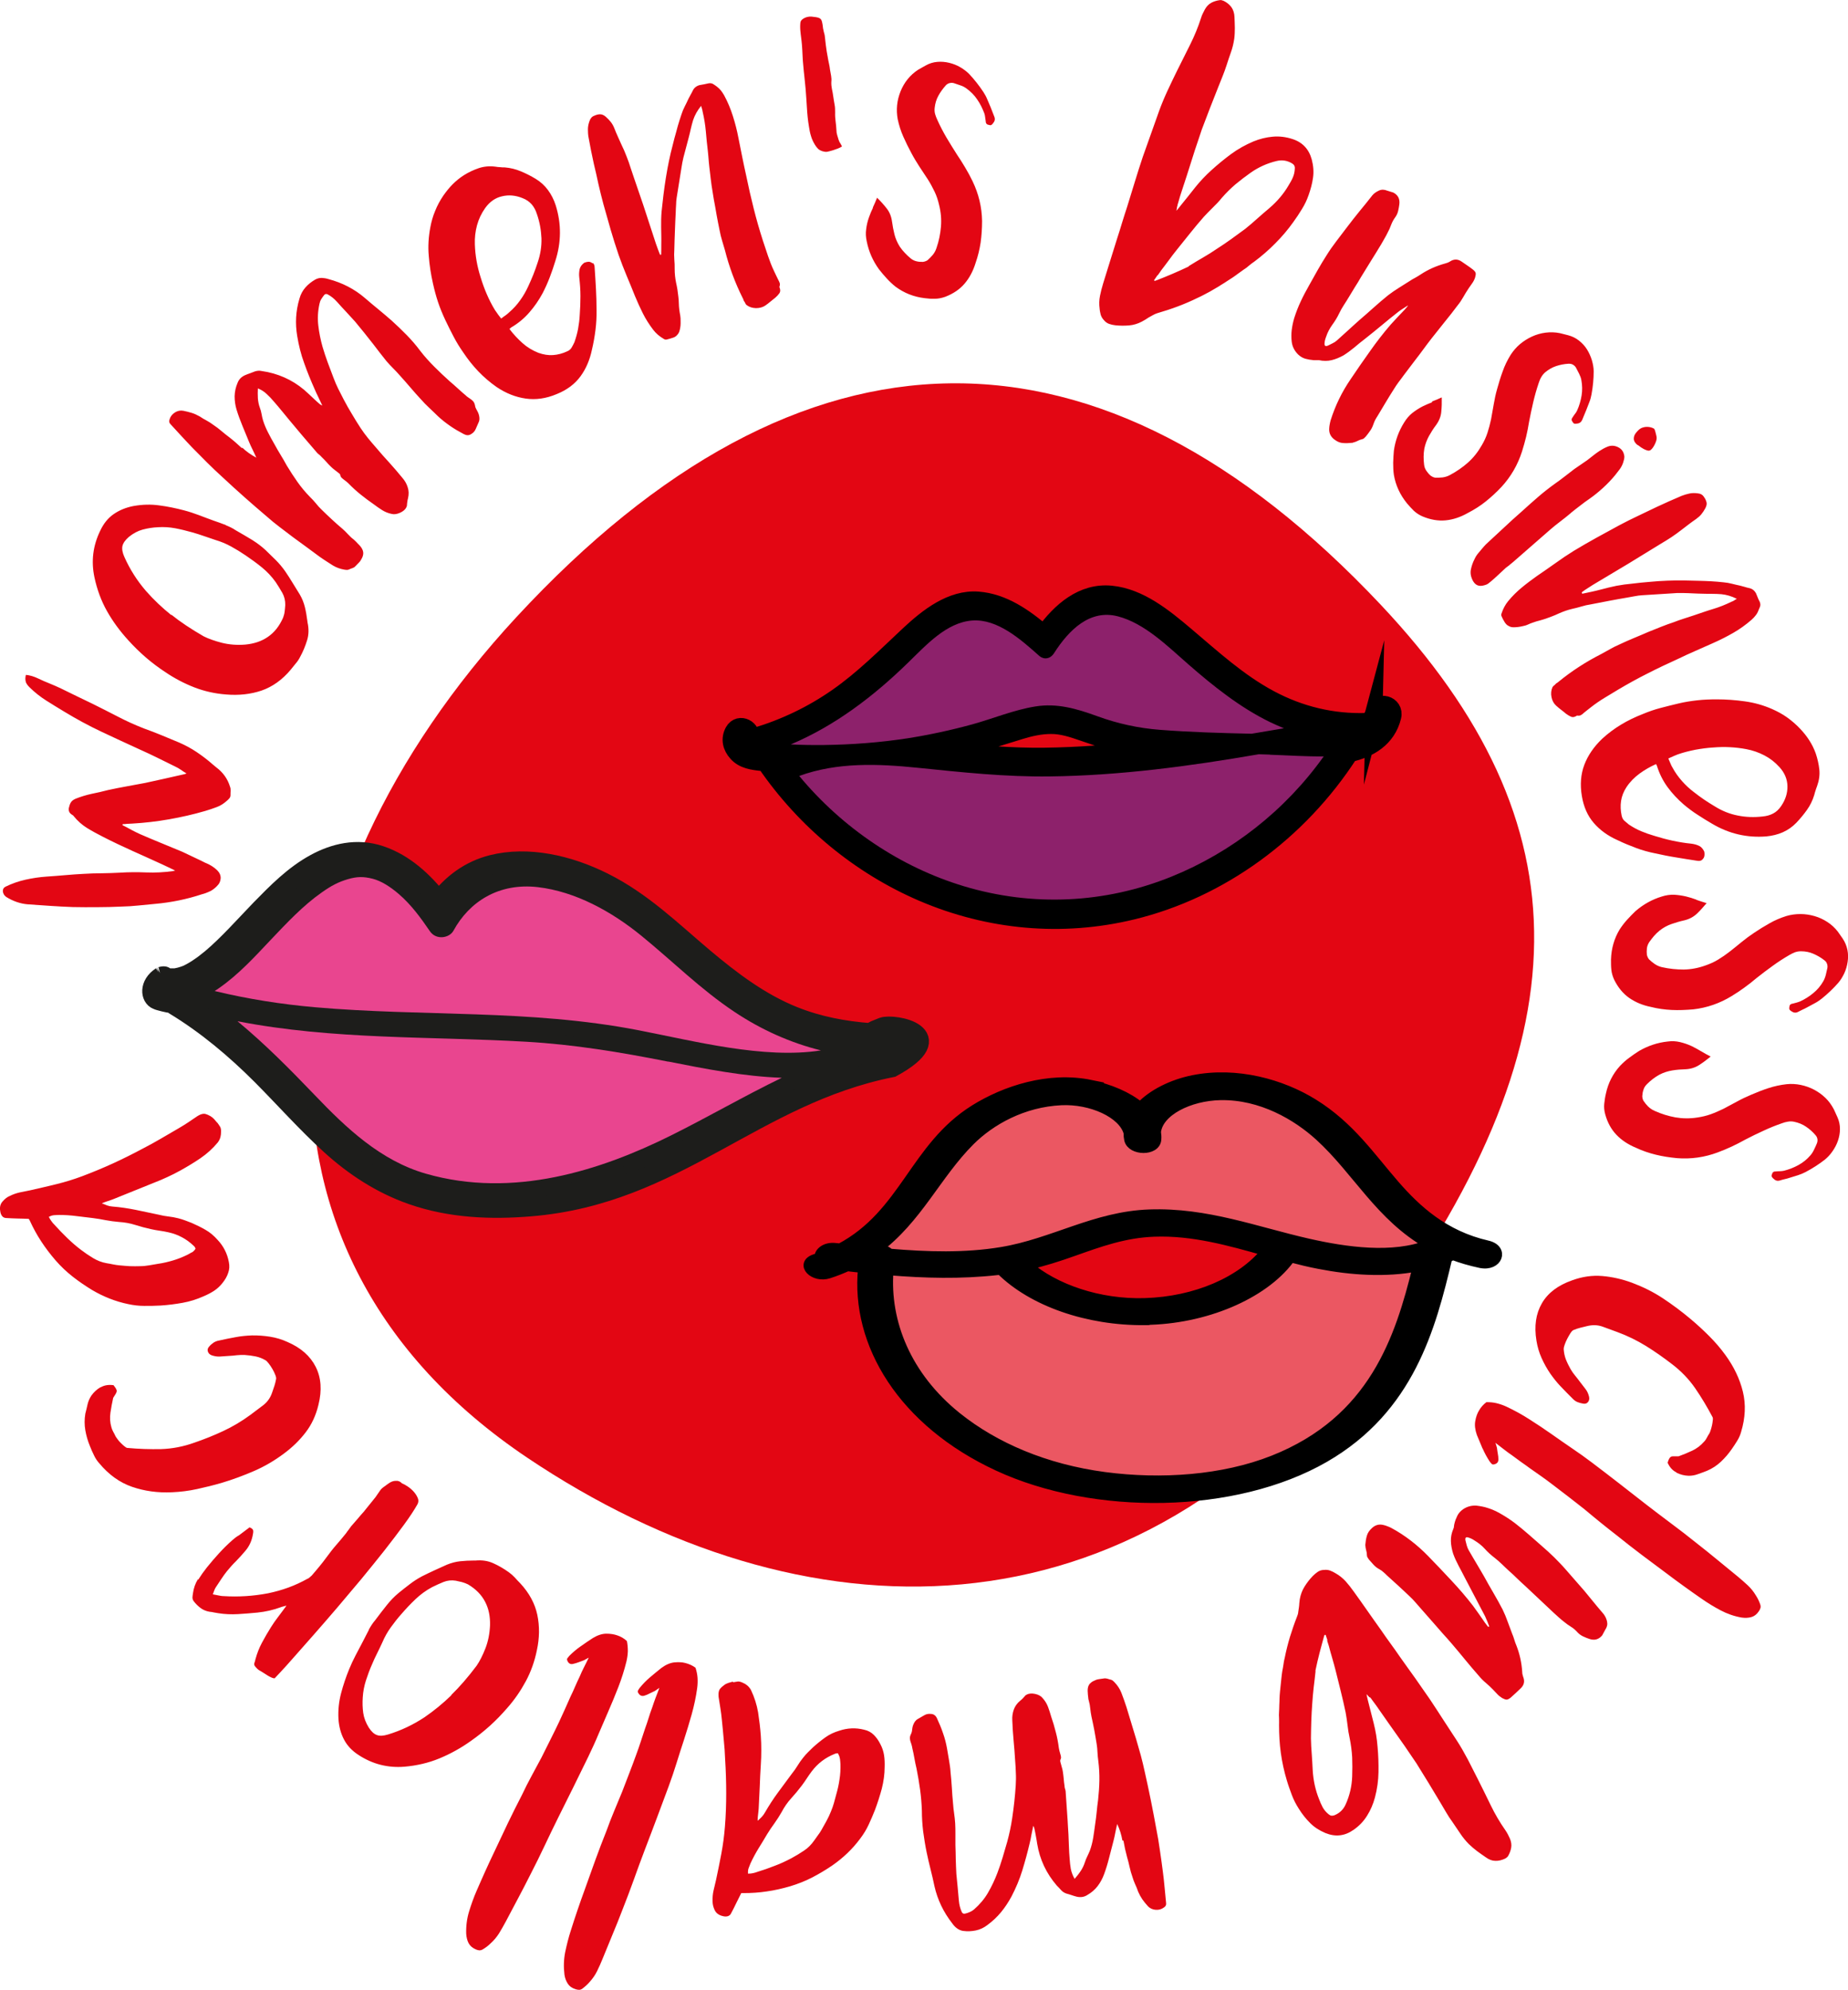 <?xml version="1.0" encoding="UTF-8"?>
<svg xmlns="http://www.w3.org/2000/svg" xmlns:xlink="http://www.w3.org/1999/xlink" id="Ebene_1" data-name="Ebene 1" viewBox="0 0 155.94 167.84">
  <defs>
    <style>
      .cls-1 {
        clip-path: url(#clippath);
      }

      .cls-2 {
        stroke: #1d1d1b;
        stroke-width: 1.64px;
      }

      .cls-2, .cls-3, .cls-4, .cls-5 {
        fill: none;
      }

      .cls-2, .cls-4, .cls-5 {
        stroke-miterlimit: 10;
      }

      .cls-3, .cls-6, .cls-7, .cls-8, .cls-9, .cls-10, .cls-11 {
        stroke-width: 0px;
      }

      .cls-4 {
        stroke-width: 1.42px;
      }

      .cls-4, .cls-5 {
        stroke: #000;
      }

      .cls-12 {
        clip-path: url(#clippath-1);
      }

      .cls-5 {
        stroke-width: .77px;
      }

      .cls-7 {
        fill: #1d1d1b;
      }

      .cls-8 {
        fill: #e30613;
      }

      .cls-9 {
        fill: #8d216b;
      }

      .cls-10 {
        fill: #e9458f;
      }

      .cls-11 {
        fill: #eb5762;
      }
    </style>
    <clipPath id="clippath">
      <rect class="cls-3" width="155.94" height="167.84"></rect>
    </clipPath>
    <clipPath id="clippath-1">
      <rect class="cls-3" width="155.94" height="167.84"></rect>
    </clipPath>
  </defs>
  <g class="cls-1">
    <path class="cls-8" d="M43.57,52.06c-21.38,23.1-25.03,53.47.93,70.9,22.99,15.43,51.15,16.41,70.91-10.1,18.64-25.01,18.44-43.43,1.12-61.83-23.75-25.23-48.9-24.97-72.96,1.03"></path>
    <path class="cls-6" d="M96.78,63.18c-.06,0-.12-.01-.18-.02-1.82-.22-3.49-.76-5.23-1.37-.87-.3-1.77-.6-2.69-.59-.88,0-1.73.19-2.58.45-1.77.54-3.53,1.12-5.33,1.54-.2.05-.41.09-.61.14,2.64.26,5.27.48,7.94.45,2.92-.04,5.81-.26,8.69-.6M108.34,61.42c-.41-.16-.81-.34-1.21-.54-2.52-1.23-4.73-3-6.86-4.86-1.75-1.53-3.68-3.45-5.93-4.04-2.38-.62-4.14,1.15-5.4,3.11-.31.48-.84.58-1.27.2-1.53-1.37-3.5-3.12-5.64-2.96-2.18.16-3.88,2.07-5.4,3.55-2.97,2.89-6.21,5.33-9.9,6.9.94.04,1.88.06,2.82.05,2.36-.03,4.72-.21,7.06-.57,1.82-.28,3.64-.67,5.43-1.17,1.77-.49,3.5-1.21,5.31-1.51,1.84-.3,3.5.2,5.24.82,1.73.63,3.47,1.01,5.29,1.15,2.57.2,5.15.26,7.73.33.91-.15,1.82-.31,2.73-.46M111.71,63.8c-1.51.02-3.03-.09-4.53-.14-.32-.01-.64-.02-.95-.03-5.84,1.01-11.74,1.8-17.63,1.87-3.75.05-7.43-.36-11.16-.73-3.35-.34-6.77-.49-9.99.69,3.67,4.42,8.57,7.7,13.89,9.3,5.79,1.74,11.91,1.47,17.53-.81,5.04-2.04,9.57-5.56,12.84-10.14M115.95,60.03c.28-1.08,1.85-.66,1.58.43-.46,1.86-1.99,2.74-3.63,3.11-4.29,6.65-10.96,11.5-18.35,13.29-5.93,1.44-12.08.88-17.72-1.54-5.27-2.27-9.91-6.07-13.26-10.97-.1-.01-.2-.02-.3-.03-.74-.08-1.57-.18-2.11-.8-.47-.52-.64-1.19-.28-1.84.49-.88,1.75-.2,1.45.68,0,0,0,0,0,0,0,0,.01,0,.02.01.09-.13.22-.23.4-.28,2.44-.73,4.76-1.83,6.88-3.31,2.21-1.54,4.08-3.43,6.06-5.28,1.6-1.49,3.59-3.06,5.84-2.89,2.12.16,3.93,1.43,5.55,2.82,1.4-1.93,3.26-3.56,5.69-3.32,2.4.24,4.47,1.93,6.29,3.47,2.28,1.93,4.47,3.94,7.09,5.34,2.56,1.37,5.3,2.02,8.16,1.93.07,0,.13,0,.19.01.2-.23.36-.51.45-.85"></path>
    <path class="cls-4" d="M96.78,63.18c-.06,0-.12-.01-.18-.02-1.82-.22-3.49-.76-5.23-1.37-.87-.3-1.77-.6-2.69-.59-.88,0-1.73.19-2.58.45-1.77.54-3.53,1.12-5.33,1.54-.2.05-.41.09-.61.14,2.64.26,5.27.48,7.94.45,2.92-.04,5.81-.26,8.69-.6ZM108.34,61.42c-.41-.16-.81-.34-1.21-.54-2.52-1.23-4.73-3-6.86-4.86-1.75-1.53-3.68-3.45-5.93-4.04-2.38-.62-4.14,1.15-5.4,3.11-.31.48-.84.58-1.27.2-1.53-1.37-3.5-3.12-5.64-2.96-2.18.16-3.88,2.07-5.4,3.55-2.97,2.89-6.21,5.33-9.9,6.9.94.04,1.88.06,2.82.05,2.36-.03,4.72-.21,7.06-.57,1.82-.28,3.64-.67,5.43-1.17,1.77-.49,3.5-1.21,5.31-1.51,1.84-.3,3.5.2,5.24.82,1.73.63,3.47,1.01,5.29,1.15,2.57.2,5.15.26,7.73.33.91-.15,1.82-.31,2.73-.46ZM111.71,63.8c-1.51.02-3.03-.09-4.53-.14-.32-.01-.64-.02-.95-.03-5.84,1.01-11.74,1.8-17.63,1.87-3.75.05-7.43-.36-11.16-.73-3.35-.34-6.77-.49-9.99.69,3.67,4.42,8.57,7.7,13.89,9.3,5.79,1.74,11.91,1.47,17.53-.81,5.04-2.04,9.57-5.56,12.84-10.14ZM115.95,60.03c.28-1.08,1.85-.66,1.58.43-.46,1.86-1.99,2.74-3.63,3.11-4.29,6.65-10.96,11.5-18.35,13.29-5.93,1.44-12.08.88-17.72-1.54-5.27-2.27-9.91-6.07-13.26-10.97-.1-.01-.2-.02-.3-.03-.74-.08-1.57-.18-2.11-.8-.47-.52-.64-1.19-.28-1.84.49-.88,1.75-.2,1.45.68,0,0,0,0,0,0,0,0,.01,0,.02.01.09-.13.22-.23.4-.28,2.44-.73,4.76-1.83,6.88-3.31,2.21-1.54,4.08-3.43,6.06-5.28,1.6-1.49,3.59-3.06,5.84-2.89,2.12.16,3.93,1.43,5.55,2.82,1.4-1.93,3.26-3.56,5.69-3.32,2.4.24,4.47,1.93,6.29,3.47,2.28,1.93,4.47,3.94,7.09,5.34,2.56,1.37,5.3,2.02,8.16,1.93.07,0,.13,0,.19.01.2-.23.36-.51.45-.85Z"></path>
    <path class="cls-9" d="M107.17,63.66c1.51.05,3.02.16,4.53.14-3.27,4.59-7.8,8.1-12.84,10.14-5.63,2.28-11.75,2.55-17.53.81-5.32-1.6-10.22-4.88-13.89-9.3,3.22-1.17,6.64-1.03,9.99-.69,3.73.38,7.41.78,11.16.73,5.89-.07,11.8-.86,17.63-1.87.32.01.64.02.95.03"></path>
    <path class="cls-9" d="M107.13,60.89c.4.19.8.37,1.21.54-.91.15-1.82.31-2.73.46-2.58-.06-5.16-.13-7.73-.33-1.82-.14-3.56-.52-5.29-1.15-1.73-.63-3.39-1.12-5.23-.82-1.81.29-3.55,1.02-5.32,1.51-1.79.49-3.6.88-5.43,1.17-2.34.36-4.7.54-7.06.57-.94.01-1.88,0-2.82-.05,3.69-1.56,6.94-4.01,9.9-6.9,1.52-1.47,3.22-3.38,5.4-3.55,2.14-.16,4.11,1.6,5.64,2.96.42.38.96.28,1.27-.2,1.26-1.97,3.03-3.73,5.4-3.11,2.25.59,4.18,2.51,5.93,4.04,2.13,1.86,4.35,3.63,6.86,4.86"></path>
    <path class="cls-7" d="M13.59,82.37c.42-.12.26.04.31.06.11.03.23.06.34.07,0,0,.01,0,.02,0,0,0,.01,0,.02,0,.17,0,.34,0,.51,0,.03-.01.38-.07.46-.1.17-.05.34-.1.51-.17,0,0,0,0,0,0,.05-.02.1-.05.15-.07.08-.04.17-.09.25-.13.2-.11.4-.23.59-.36.38-.25.74-.53,1.09-.82,1.36-1.14,2.81-2.77,4.14-4.15,1.38-1.41,2.82-2.88,4.62-3.86,1.58-.86,3.5-1.36,5.5-.68,2.04.69,3.64,2.19,4.93,3.83,1.1-1.43,2.57-2.57,4.5-3.06,3-.75,6.41,0,9.39,1.49,3.27,1.63,5.73,4.06,8.47,6.37,2.31,1.94,4.75,3.79,7.57,4.92,2.12.85,4.31,1.25,6.49,1.41.46-.29.21-.14,1.04-.49.95-.33,5.94.59.78,3.41-11.71,2.33-18.18,10.73-30.52,11.74-3.25.27-6.71.16-10.01-1-2.56-.9-4.84-2.38-6.84-4.2-2.06-1.87-3.88-3.93-5.83-5.89-2.21-2.21-4.64-4.26-7.35-5.9-.07-.05-.15-.1-.21-.15-.28-.02-1.13-.23-1.25-.3-.56-.21-.72-1.28.35-1.98M65.97,90.91c-3.17-.11-6.41-.74-9.58-1.37-4.03-.8-7.96-1.45-11.99-1.68-8.12-.47-16.23-.15-24.36-1.73,2.31,1.91,4.41,4.04,6.51,6.22,2.66,2.78,5.56,5.55,9.4,6.64,7.38,2.11,14.78-.29,20.65-3.22,3.16-1.57,6.21-3.33,9.38-4.88M53.83,86.9c4.81.93,10.64,2.46,15.44,1.71-2.57-.64-5.02-1.74-7.28-3.24-2.86-1.9-5.23-4.28-7.87-6.43-2.5-2.04-5.56-3.74-8.73-4.1-3.3-.38-5.78,1.21-7.13,3.68-.33.61-1.46.82-1.99.03-.74-1.1-1.57-2.24-2.62-3.14-.73-.62-1.5-1.11-2.21-1.29-.79-.2-1.34-.18-2.09.04-.82.24-1.41.56-2.19,1.11-1.6,1.12-2.94,2.57-4.32,4.02-1.36,1.43-2.7,2.91-4.36,4.06-.12.08-.25.17-.38.25,2.81.68,5.64,1.12,8.47,1.37,9.11.81,18.09.17,27.25,1.93"></path>
    <path class="cls-2" d="M13.59,82.37c.42-.12.26.04.31.06.11.03.23.06.34.07,0,0,.01,0,.02,0,0,0,.01,0,.02,0,.17,0,.34,0,.51,0,.03-.01.38-.07.46-.1.17-.05.34-.1.51-.17,0,0,0,0,0,0,.05-.02.1-.05.15-.07.08-.04.17-.09.25-.13.2-.11.4-.23.59-.36.38-.25.74-.53,1.09-.82,1.36-1.14,2.81-2.77,4.14-4.15,1.38-1.41,2.82-2.88,4.62-3.86,1.58-.86,3.5-1.36,5.5-.68,2.04.69,3.64,2.19,4.93,3.83,1.1-1.43,2.57-2.57,4.5-3.06,3-.75,6.41,0,9.39,1.49,3.27,1.63,5.73,4.06,8.47,6.37,2.31,1.94,4.75,3.79,7.57,4.92,2.12.85,4.31,1.25,6.49,1.41.46-.29.21-.14,1.04-.49.95-.33,5.94.59.78,3.41-11.71,2.33-18.18,10.73-30.52,11.74-3.25.27-6.71.16-10.01-1-2.56-.9-4.84-2.38-6.84-4.2-2.06-1.87-3.88-3.93-5.83-5.89-2.21-2.21-4.64-4.26-7.35-5.9-.07-.05-.15-.1-.21-.15-.28-.02-1.13-.23-1.25-.3-.56-.21-.72-1.28.35-1.98ZM65.97,90.91c-3.17-.11-6.41-.74-9.58-1.37-4.03-.8-7.96-1.45-11.99-1.68-8.12-.47-16.23-.15-24.36-1.73,2.31,1.91,4.41,4.04,6.51,6.22,2.66,2.78,5.56,5.55,9.4,6.64,7.38,2.11,14.78-.29,20.65-3.22,3.16-1.57,6.21-3.33,9.38-4.88ZM53.83,86.9c4.81.93,10.64,2.46,15.44,1.71-2.57-.64-5.02-1.74-7.28-3.24-2.86-1.9-5.23-4.28-7.87-6.43-2.5-2.04-5.56-3.74-8.73-4.1-3.3-.38-5.78,1.21-7.13,3.68-.33.61-1.46.82-1.99.03-.74-1.1-1.57-2.24-2.62-3.14-.73-.62-1.5-1.11-2.21-1.29-.79-.2-1.34-.18-2.09.04-.82.24-1.41.56-2.19,1.11-1.6,1.12-2.94,2.57-4.32,4.02-1.36,1.43-2.7,2.91-4.36,4.06-.12.08-.25.17-.38.25,2.81.68,5.64,1.12,8.47,1.37,9.11.81,18.09.17,27.25,1.93Z"></path>
    <path class="cls-10" d="M69.27,88.6c-4.81.75-10.63-.78-15.44-1.71-9.16-1.77-18.13-1.13-27.25-1.93-2.83-.25-5.66-.69-8.47-1.37.13-.08.26-.16.38-.25,1.65-1.15,3-2.63,4.35-4.06,1.37-1.44,2.72-2.89,4.32-4.01.78-.55,1.37-.87,2.19-1.11.75-.22,1.3-.24,2.09-.04.71.18,1.48.66,2.21,1.29,1.05.9,1.87,2.03,2.62,3.13.53.79,1.66.58,1.99-.03,1.35-2.47,3.84-4.06,7.13-3.68,3.17.37,6.23,2.06,8.73,4.1,2.64,2.15,5.01,4.53,7.87,6.43,2.27,1.51,4.71,2.6,7.28,3.24"></path>
    <path class="cls-10" d="M56.39,89.54c3.17.63,6.41,1.26,9.58,1.37-3.18,1.54-6.22,3.31-9.38,4.88-5.88,2.92-13.27,5.33-20.65,3.21-3.83-1.1-6.73-3.86-9.39-6.64-2.1-2.19-4.2-4.31-6.51-6.22,8.13,1.58,16.24,1.26,24.36,1.73,4.03.23,7.96.88,11.99,1.68"></path>
    <path class="cls-11" d="M84.42,107.14c2.69,2.67,7.35,4.3,12.21,4.25,5.02-.05,9.92-2.14,12.17-5.1.05-.06.08-.12.1-.18.8.21,1.6.4,2.41.56,2.72.52,5.64.71,8.28.21-1.48,6.04-3.7,12.93-12.14,16.28-4.23,1.68-9.45,2.04-14.23,1.41-4.98-.66-9.27-2.48-12.48-5.07-4.22-3.39-6.06-7.94-5.72-12.3,3.03.25,6.07.32,9.12-.01.1-.01.19-.02.29-.04"></path>
    <path class="cls-11" d="M81.87,96.24c1.73-1.73,4.46-3.26,7.68-3.41,2.51-.12,5.21,1.07,5.65,2.72,0,.19.02.38.06.58.22.98,2.3,1.01,2.36-.03.01-.21,0-.41-.03-.61.18-1.75,2.79-3.03,5.41-3.08,3.45-.07,6.44,1.71,8.34,3.44,3.19,2.9,5.11,6.76,9.22,9.1-3.01,1.2-7.02.61-10.15-.1-4.42-1.01-8.57-2.64-13.4-2.46-4.59.17-8.13,2.45-12.49,3.17-3.07.51-6.29.41-9.45.14-.19-.25-.63-.36-1.07-.32,3.47-2.57,5.02-6.28,7.88-9.14"></path>
    <path class="cls-6" d="M96.63,111.39c-4.86.05-9.52-1.58-12.21-4.25-.1.01-.19.02-.29.03-3.05.34-6.09.26-9.12.01-.33,4.36,1.51,8.91,5.72,12.3,3.21,2.58,7.5,4.41,12.49,5.07,4.77.63,10,.27,14.23-1.41,8.44-3.35,10.66-10.24,12.14-16.28-2.65.51-5.57.32-8.28-.21-.8-.15-1.61-.35-2.41-.56-.02.06-.05.12-.1.18-2.24,2.96-7.15,5.05-12.17,5.1M95.2,95.56c-.44-1.65-3.14-2.84-5.65-2.72-3.22.15-5.95,1.68-7.68,3.41-2.86,2.86-4.41,6.56-7.88,9.14.44-.04.88.07,1.07.32,3.16.27,6.38.37,9.45-.14,4.36-.72,7.89-3.01,12.49-3.17,4.83-.17,8.98,1.46,13.4,2.46,3.13.71,7.14,1.29,10.15.1-4.12-2.34-6.03-6.2-9.22-9.11-1.9-1.73-4.89-3.5-8.34-3.44-2.62.05-5.23,1.34-5.41,3.08.03.2.05.4.03.61-.06,1.04-2.14,1-2.36.03-.04-.19-.06-.39-.06-.58M86.72,106.73c2.31,1.99,6.05,3.26,9.87,3.15,4.34-.13,8.16-1.82,10.21-4.33,0,0,0,0,0,0-3.05-.86-6.13-1.74-9.41-1.62-2.52.09-4.63.87-6.81,1.64-1.26.45-2.54.86-3.87,1.16M92.01,91.48c1.64.34,3.16.99,4.21,1.86,1.01-1.07,2.67-1.91,4.47-2.27,3.65-.73,7.47.34,10.14,2,3.09,1.91,4.8,4.47,6.87,6.85,1.84,2.12,4.18,4.27,7.82,5.1,1.45.33.9,1.86-.6,1.55-.84-.18-1.6-.4-2.31-.67-.15.07-.3.14-.45.2,0,0,0,.02,0,.03-1.4,5.9-3.21,12.7-10.38,16.84-7.56,4.36-19.43,4.5-27.58.72-8.03-3.72-12.05-10.33-11.41-16.71-.43-.04-.85-.09-1.28-.14-.49.22-1.01.43-1.57.61-1.3.42-2.49-.85-1.18-1.28.12-.04.23-.08.35-.12-.02-.43.53-.92,1.38-.82.13.01.27.03.4.04,5.46-2.9,6.23-8.52,11.35-11.71,2.54-1.58,6.23-2.82,9.79-2.09"></path>
    <path class="cls-5" d="M96.63,111.39c-4.86.05-9.52-1.58-12.21-4.25-.1.01-.19.02-.29.03-3.05.34-6.09.26-9.12.01-.33,4.36,1.51,8.91,5.72,12.3,3.21,2.58,7.5,4.41,12.49,5.07,4.77.63,10,.27,14.23-1.41,8.44-3.35,10.66-10.24,12.14-16.28-2.65.51-5.57.32-8.28-.21-.8-.15-1.61-.35-2.41-.56-.02.06-.05.12-.1.18-2.24,2.96-7.15,5.05-12.17,5.1ZM95.2,95.56c-.44-1.65-3.14-2.84-5.65-2.72-3.22.15-5.95,1.68-7.68,3.41-2.86,2.86-4.41,6.56-7.88,9.14.44-.04.88.07,1.07.32,3.16.27,6.38.37,9.45-.14,4.36-.72,7.89-3.01,12.49-3.17,4.83-.17,8.98,1.46,13.4,2.46,3.13.71,7.14,1.29,10.15.1-4.12-2.34-6.03-6.2-9.22-9.11-1.9-1.73-4.89-3.5-8.34-3.44-2.62.05-5.23,1.34-5.41,3.08.03.2.05.4.03.61-.06,1.04-2.14,1-2.36.03-.04-.19-.06-.39-.06-.58ZM86.72,106.73c2.31,1.99,6.05,3.26,9.87,3.15,4.34-.13,8.16-1.82,10.21-4.33,0,0,0,0,0,0-3.05-.86-6.13-1.74-9.41-1.62-2.52.09-4.63.87-6.81,1.64-1.26.45-2.54.86-3.87,1.16ZM92.01,91.48c1.64.34,3.16.99,4.21,1.86,1.01-1.07,2.67-1.91,4.47-2.27,3.65-.73,7.47.34,10.14,2,3.09,1.91,4.8,4.47,6.87,6.85,1.84,2.12,4.18,4.27,7.82,5.1,1.45.33.9,1.86-.6,1.55-.84-.18-1.6-.4-2.31-.67-.15.07-.3.14-.45.2,0,0,0,.02,0,.03-1.4,5.9-3.21,12.7-10.38,16.84-7.56,4.36-19.43,4.5-27.58.72-8.03-3.72-12.05-10.33-11.41-16.71-.43-.04-.85-.09-1.28-.14-.49.22-1.01.43-1.57.61-1.3.42-2.49-.85-1.18-1.28.12-.04.23-.08.35-.12-.02-.43.53-.92,1.38-.82.13.01.27.03.4.04,5.46-2.9,6.23-8.52,11.35-11.71,2.54-1.58,6.23-2.82,9.79-2.09Z"></path>
  </g>
  <g class="cls-12">
    <path class="cls-8" d="M70.89,12.07c-.05-.09-.1-.19-.13-.29-.04-.13-.08-.26-.12-.4-.04-.13-.06-.27-.06-.41-.01-.25-.04-.49-.07-.73-.03-.24-.05-.49-.04-.75,0-.23,0-.46-.05-.69-.04-.23-.08-.45-.11-.68-.03-.2-.06-.41-.11-.61-.04-.2-.06-.4-.05-.61.02-.17.01-.34-.02-.51-.03-.17-.06-.34-.09-.5-.02-.18-.05-.36-.09-.53-.04-.17-.07-.34-.1-.52-.03-.16-.06-.33-.09-.5-.03-.17-.05-.33-.07-.5-.02-.14-.03-.28-.05-.42-.01-.14-.03-.28-.05-.43-.01-.07-.03-.15-.05-.21-.02-.07-.04-.14-.05-.21-.03-.11-.05-.22-.06-.34-.01-.12-.03-.23-.06-.35-.03-.19-.12-.31-.25-.36-.13-.06-.35-.09-.65-.12-.22-.01-.42.03-.61.13-.19.1-.3.22-.32.36-.01.11-.02.21-.02.32,0,.1,0,.21.01.32.02.21.04.42.07.63.03.21.05.43.07.64.02.29.04.58.05.86.01.28.03.57.06.85.03.34.06.67.1,1,.03.33.07.67.1,1,.04.53.08,1.06.11,1.59.03.52.08,1.05.17,1.57.04.27.09.54.17.79.07.26.19.51.34.76.07.1.14.21.23.3.09.1.21.17.38.23.06.02.13.03.21.05.08.01.15.01.22,0,.17-.04.34-.08.49-.13.13-.04.26-.09.4-.14.14-.05.26-.12.35-.18-.06-.11-.11-.21-.16-.3"></path>
    <path class="cls-8" d="M16.18,105.63c-.13.08-.26.16-.39.22-.39.19-.79.35-1.2.47-.41.12-.82.22-1.25.28-.26.05-.51.09-.76.13-.25.04-.5.07-.75.07-.29.01-.58.01-.88,0-.29-.02-.58-.04-.87-.07-.18-.02-.36-.04-.54-.08-.18-.04-.36-.07-.54-.1-.41-.07-.79-.22-1.14-.43-.35-.21-.69-.44-1.03-.7-.41-.31-.8-.65-1.17-1.01-.37-.36-.73-.73-1.08-1.12-.09-.09-.18-.19-.25-.3-.08-.11-.15-.22-.21-.35.15-.08.3-.13.44-.14.14-.01.29-.02.44-.02.47,0,.94.03,1.41.09.47.06.94.11,1.41.17.36.05.73.1,1.1.18.37.07.74.12,1.11.15.48.03.94.11,1.38.25.44.14.89.26,1.35.36.24.05.48.1.72.13.24.03.48.08.72.13.83.18,1.55.57,2.15,1.15.04.03.08.08.12.15l.03.09c-.08.13-.19.24-.32.32M18.33,94.7c-.08-.1-.17-.2-.26-.3-.09-.1-.2-.19-.32-.26-.16-.09-.3-.15-.42-.18-.12-.03-.27-.01-.44.06-.12.06-.2.1-.24.13-.27.18-.54.36-.8.54-.26.17-.53.34-.81.5-.48.28-.97.57-1.46.85-.49.29-.99.56-1.49.82-.84.45-1.68.87-2.53,1.26-.85.39-1.72.75-2.62,1.09-.72.27-1.44.49-2.17.67-.73.18-1.47.35-2.22.52-.29.06-.59.12-.89.18-.3.07-.59.17-.86.31-.2.08-.4.24-.59.46-.19.22-.25.49-.19.81.02.18.08.32.17.43.09.1.21.15.35.15.31.02.62.03.93.04.3,0,.63.02.96.03,0,.03.02.05.04.07.02.02.03.05.05.09.28.61.59,1.18.95,1.73.36.55.76,1.08,1.21,1.6.45.52.94.98,1.45,1.38.52.41,1.07.78,1.64,1.13.97.57,1.98.97,3.05,1.19.46.1.91.15,1.36.15.45,0,.91,0,1.37-.03.63-.04,1.25-.12,1.86-.23.61-.11,1.19-.29,1.77-.55.31-.13.6-.28.88-.46.27-.18.51-.4.72-.67.21-.26.37-.53.47-.83.11-.29.13-.6.06-.93-.13-.71-.45-1.34-.95-1.87-.3-.34-.64-.63-1.01-.84-.38-.22-.77-.41-1.18-.59-.18-.07-.36-.14-.55-.21-.19-.07-.38-.13-.58-.18-.27-.07-.55-.12-.82-.15-.27-.03-.54-.08-.82-.15-.66-.14-1.31-.27-1.95-.41-.65-.13-1.3-.23-1.96-.28-.15-.01-.3-.04-.44-.09-.14-.05-.29-.11-.46-.18.18-.08.35-.14.51-.19.16-.05.32-.11.48-.17.58-.23,1.15-.46,1.71-.69.56-.23,1.13-.46,1.71-.69.39-.15.77-.31,1.13-.48.37-.17.73-.35,1.09-.55.59-.33,1.16-.67,1.7-1.04.54-.37,1.03-.81,1.46-1.33.11-.15.18-.3.22-.45.04-.15.05-.29.05-.41.01-.15,0-.29-.06-.43-.08-.13-.16-.25-.25-.37M8.48,117.01c-.31.18-.57.42-.78.72-.14.22-.25.46-.31.72-.06.27-.12.53-.19.79-.08.48-.08.95,0,1.4.08.46.21.91.39,1.34.1.26.21.51.34.77.12.26.27.48.45.68.8.96,1.72,1.62,2.76,1.98,1.04.36,2.17.52,3.39.46.71-.03,1.41-.12,2.1-.27.69-.15,1.38-.32,2.07-.52.94-.28,1.85-.62,2.73-1,.88-.38,1.72-.87,2.51-1.46.72-.53,1.34-1.13,1.85-1.8.51-.66.87-1.44,1.08-2.32.31-1.23.23-2.3-.23-3.21-.46-.91-1.25-1.61-2.39-2.1-.46-.21-.95-.36-1.46-.44-.51-.08-1.02-.12-1.53-.11-.47.02-.93.06-1.39.15-.46.08-.92.18-1.38.28-.18.03-.33.09-.47.18-.13.09-.26.2-.36.32-.13.13-.17.28-.12.43.05.15.16.26.33.32.24.08.48.12.72.1.24-.02.47-.03.72-.05.23-.01.46-.03.68-.06.22-.02.44-.03.66-.02.31.02.61.06.91.12.3.06.58.17.85.33.07.04.15.12.26.26.11.14.21.29.31.46.1.17.18.33.24.49.07.16.09.27.08.36-.04.22-.09.41-.14.57-.05.16-.12.35-.19.56-.15.46-.41.82-.76,1.09-.35.27-.72.54-1.09.82-.72.53-1.48.98-2.27,1.35-.79.37-1.61.7-2.46.99-.92.33-1.86.51-2.79.54-.94.02-1.89-.01-2.85-.1-.06,0-.15-.05-.24-.13-.1-.08-.2-.17-.3-.27-.11-.1-.2-.21-.28-.32-.08-.11-.14-.19-.18-.26-.06-.13-.12-.25-.19-.37-.07-.12-.12-.25-.16-.39-.12-.41-.14-.82-.08-1.24.06-.41.14-.83.23-1.24.02-.04.05-.09.08-.13.08-.12.14-.21.17-.28.04-.07.05-.13.05-.18,0-.06-.03-.12-.07-.2-.04-.07-.11-.16-.2-.28-.41-.06-.77,0-1.07.17M16.7,133.21c-.22.35-.36.75-.42,1.2-.02.11-.03.22-.04.33,0,.11.03.21.1.31.17.23.37.42.58.58.21.16.47.27.76.32.14.01.26.03.38.06.12.02.24.04.35.06.56.09,1.11.11,1.66.08.55-.03,1.1-.08,1.65-.13.69-.07,1.33-.22,1.94-.44.07-.03.14-.05.22-.07.08-.02.18-.05.29-.08-.04.05-.06.09-.07.11-.01.02-.02.04-.04.05-.2.28-.41.55-.61.82-.21.27-.4.55-.59.85-.27.43-.52.86-.76,1.31s-.41.9-.54,1.37c-.03.14-.06.25-.1.35-.03.1,0,.2.1.31.04.05.09.1.14.15s.11.1.18.14h-.01s.02,0,.03.01c.03.03.05.04.07.04.07.04.17.1.29.18.12.08.24.16.36.23.12.07.24.13.34.17s.18.05.22.04c.02-.02.18-.19.48-.51.3-.32.69-.75,1.17-1.3.48-.54,1.04-1.17,1.66-1.88s1.28-1.46,1.96-2.26c.68-.8,1.36-1.61,2.05-2.43.68-.83,1.33-1.63,1.94-2.4.61-.78,1.16-1.5,1.65-2.17.49-.67.87-1.25,1.14-1.73.09-.17.1-.35.02-.53-.08-.19-.19-.36-.34-.53-.15-.17-.32-.31-.51-.44-.19-.13-.35-.21-.48-.26-.11-.12-.24-.19-.38-.21h-.17c-.16,0-.32.06-.46.14-.14.09-.28.18-.41.29-.07.05-.15.1-.22.16s-.14.12-.19.2c-.07.1-.14.2-.2.29-.07.1-.14.2-.2.29-.16.2-.33.41-.5.62-.17.21-.34.42-.5.62-.17.19-.35.39-.52.6-.18.21-.36.41-.54.62-.07.1-.14.19-.21.29-.07.09-.15.19-.22.3-.27.34-.55.67-.83.99-.28.32-.54.66-.79,1-.2.28-.41.54-.62.8-.21.26-.43.51-.65.77-.06.05-.12.11-.18.16-.06.06-.12.1-.19.12-.52.29-1.06.54-1.61.74-.55.2-1.12.36-1.7.48-.63.12-1.25.2-1.88.24-.63.04-1.26.04-1.89,0-.15,0-.29-.03-.44-.06-.15-.03-.3-.06-.46-.09.04-.11.08-.21.11-.3.03-.09.07-.17.12-.26.15-.23.31-.47.47-.71.16-.24.32-.47.49-.68.24-.29.49-.58.77-.85.27-.28.53-.56.77-.85.35-.4.57-.88.66-1.46.03-.15.03-.27-.01-.34-.04-.08-.14-.14-.28-.2l-.89.67c-.09.05-.19.11-.28.18-.09.07-.18.14-.27.22-.41.36-.78.73-1.13,1.11-.35.38-.69.78-1.03,1.2-.27.34-.51.68-.73,1.03M38.09,142.99c-.71.69-1.47,1.31-2.27,1.86-.97.64-1.99,1.12-3.07,1.45-.39.12-.7.14-.94.05-.24-.08-.47-.29-.69-.63-.25-.4-.41-.82-.47-1.24-.06-.43-.07-.86-.04-1.31.03-.49.12-.96.27-1.43.15-.46.32-.92.52-1.37.13-.32.28-.63.43-.93.15-.3.3-.61.44-.92.19-.45.43-.87.71-1.26.28-.39.58-.77.91-1.14.37-.43.76-.84,1.17-1.23.41-.39.87-.73,1.39-1.01.32-.16.65-.31.97-.44.33-.13.67-.17,1.04-.11.18.04.36.08.53.12.17.05.34.11.5.19.66.39,1.14.88,1.44,1.46.31.58.44,1.25.42,1.99-.03.71-.16,1.36-.39,1.95-.23.59-.48,1.08-.74,1.46-.72.96-1.44,1.79-2.15,2.48M31.13,137.47c-.17.32-.34.65-.51.99-.2.39-.41.78-.61,1.16-.2.38-.38.77-.55,1.18-.27.66-.5,1.34-.68,2.03-.18.69-.26,1.4-.22,2.15.04.65.2,1.24.47,1.75.27.52.69.96,1.24,1.31,1.18.77,2.47,1.09,3.85.98,1.05-.09,2.04-.32,2.96-.7.92-.38,1.81-.87,2.65-1.47.57-.4,1.11-.83,1.62-1.29.51-.46.99-.96,1.45-1.49.62-.7,1.14-1.46,1.57-2.26.43-.8.74-1.67.93-2.6.23-1.05.24-2.04.04-3-.2-.95-.68-1.84-1.44-2.66-.16-.16-.31-.32-.46-.49-.15-.16-.32-.31-.5-.44-.42-.3-.86-.56-1.31-.76-.46-.21-.96-.28-1.5-.23-.04,0-.06,0-.08,0-.02,0-.05,0-.08,0-.38,0-.76.02-1.14.06s-.75.14-1.12.29c-.35.16-.71.32-1.06.48-.35.16-.7.33-1.06.51-.37.2-.71.42-1.02.66-.32.24-.63.49-.94.74-.36.3-.69.64-.99,1.02-.3.38-.64.81-1.01,1.31-.16.18-.33.44-.51.76M48.99,138.87c-.33.23-.65.5-.95.8-.06.07-.12.14-.16.2-.05.06-.04.14.01.24.1.21.26.29.46.24.16-.04.32-.08.47-.14.15-.06.3-.11.46-.17.08-.04.14-.07.2-.11.06-.04.13-.07.2-.11-.13.28-.27.55-.4.81s-.26.53-.37.8c-.14.28-.26.56-.39.85-.12.29-.25.56-.38.83-.16.37-.32.73-.48,1.08-.16.35-.32.71-.49,1.07-.24.5-.48,1-.73,1.49-.24.49-.49.99-.75,1.5-.28.52-.56,1.04-.84,1.56-.28.52-.55,1.04-.8,1.58-.41.79-.81,1.59-1.19,2.38-.38.8-.76,1.6-1.14,2.41-.26.55-.52,1.09-.76,1.63-.24.54-.49,1.09-.73,1.65-.26.59-.47,1.19-.65,1.78-.18.59-.26,1.22-.24,1.87.02.29.08.56.2.79.12.23.32.4.59.52.1.05.21.08.31.09.1,0,.21-.02.31-.09.24-.14.46-.31.65-.5.28-.25.51-.53.71-.84.19-.31.37-.63.55-.96.36-.69.72-1.36,1.07-2.02.35-.66.7-1.33,1.04-2.01.41-.79.8-1.59,1.18-2.39.38-.8.76-1.6,1.16-2.4.43-.87.86-1.73,1.28-2.57.42-.85.84-1.71,1.26-2.57.3-.63.59-1.25.85-1.88.27-.62.54-1.26.82-1.9.3-.69.59-1.38.86-2.08.27-.7.5-1.42.68-2.15.07-.3.11-.58.12-.87,0-.28-.02-.57-.08-.86-.24-.22-.51-.38-.82-.48-.26-.09-.56-.14-.91-.14-.35,0-.73.12-1.13.36-.35.23-.7.46-1.03.7M54.85,141.48c-.31.26-.6.56-.87.89-.06.08-.1.15-.14.22-.04.07-.03.15.04.24.12.19.28.26.49.2.16-.05.31-.11.45-.19.14-.07.29-.14.44-.21.07-.04.13-.09.19-.13.06-.04.12-.08.19-.13-.11.29-.21.57-.32.84-.1.27-.2.55-.29.83-.11.29-.21.58-.3.88-.09.3-.19.58-.29.86-.12.38-.25.76-.37,1.12-.12.37-.25.74-.39,1.12-.19.52-.38,1.04-.58,1.55-.19.51-.4,1.03-.6,1.56-.23.55-.45,1.09-.68,1.64s-.44,1.09-.64,1.65c-.33.83-.65,1.66-.95,2.49-.3.83-.6,1.67-.9,2.51-.21.57-.41,1.14-.6,1.7-.19.56-.38,1.13-.56,1.71-.2.61-.35,1.23-.48,1.84-.12.61-.14,1.24-.06,1.89.04.29.14.54.28.76.14.22.35.37.64.46.11.04.22.06.32.06.1,0,.2-.04.3-.12.22-.17.42-.35.6-.56.25-.28.46-.58.62-.91.16-.33.31-.66.45-1.01.29-.72.58-1.42.87-2.12.29-.69.57-1.39.84-2.1.33-.83.64-1.66.94-2.49.3-.83.6-1.67.92-2.5.34-.9.69-1.8,1.02-2.69s.67-1.78,1-2.68c.24-.65.46-1.31.66-1.95.2-.65.41-1.3.63-1.97.23-.71.45-1.43.65-2.15.2-.72.36-1.46.46-2.2.04-.3.05-.59.03-.88-.02-.28-.08-.56-.17-.84-.26-.19-.55-.32-.87-.4-.26-.07-.57-.08-.92-.05-.35.04-.71.19-1.09.47-.33.26-.65.53-.96.79M70.88,148.36c.02.15.03.3.04.45.01.43-.01.86-.08,1.28-.06.42-.15.84-.27,1.25-.07.25-.13.5-.2.74-.07.24-.15.48-.25.71-.11.27-.23.54-.37.79-.14.26-.28.51-.43.77-.09.16-.19.31-.3.45-.11.15-.21.3-.32.45-.24.34-.52.63-.86.85-.34.23-.69.44-1.06.64-.46.24-.92.46-1.41.64-.48.19-.97.36-1.46.51-.12.05-.25.08-.38.11-.13.03-.26.04-.41.04-.01-.17,0-.33.05-.46s.1-.27.16-.41c.2-.43.42-.84.67-1.25.25-.4.5-.81.74-1.22.19-.31.4-.62.62-.92.22-.31.42-.62.6-.94.22-.42.49-.81.8-1.15.31-.34.61-.7.89-1.07.15-.2.29-.4.42-.6.13-.2.27-.4.42-.6.51-.68,1.16-1.17,1.94-1.48.04-.02.1-.04.18-.05h.1c.08.15.14.29.16.44M61.85,141.84c-.12.03-.25.07-.38.11-.13.04-.26.1-.37.19-.15.11-.26.21-.34.31-.08.1-.12.24-.13.42,0,.13,0,.22.01.28.05.32.1.64.15.95.05.31.09.62.12.94.06.56.11,1.12.16,1.68.06.56.1,1.13.12,1.7.06.95.09,1.89.09,2.83,0,.93-.03,1.88-.11,2.84-.06.76-.16,1.51-.3,2.26-.14.74-.29,1.49-.45,2.23-.07.29-.14.58-.21.89-.07.3-.09.61-.08.91,0,.22.05.46.17.72.12.26.34.43.65.51.17.05.33.06.46.02.13-.04.23-.12.29-.26.15-.28.29-.55.42-.83.14-.27.28-.56.43-.86.03,0,.05,0,.08,0,.03,0,.06-.01.1,0,.67,0,1.32-.04,1.97-.14.65-.09,1.3-.24,1.96-.43.66-.2,1.28-.44,1.86-.74.58-.3,1.15-.64,1.71-1.02.92-.64,1.71-1.39,2.36-2.27.28-.37.52-.76.71-1.17.19-.41.37-.83.54-1.26.22-.59.41-1.19.57-1.78.15-.6.24-1.21.24-1.83.01-.34,0-.67-.05-.99-.05-.32-.15-.63-.31-.93-.15-.3-.33-.56-.55-.78-.22-.22-.49-.37-.82-.44-.7-.18-1.4-.15-2.09.08-.44.13-.83.31-1.19.57-.35.25-.7.53-1.03.83-.14.14-.28.27-.42.41s-.28.29-.41.46c-.18.22-.34.45-.48.68-.14.23-.3.46-.48.68-.4.54-.79,1.07-1.19,1.61-.39.53-.75,1.09-1.08,1.66-.07.13-.16.25-.26.36-.1.11-.22.22-.36.34,0-.2.02-.38.04-.54.02-.17.04-.33.05-.5.03-.62.06-1.24.09-1.84.02-.6.05-1.22.09-1.84.03-.42.04-.82.04-1.23s-.01-.81-.04-1.22c-.05-.68-.13-1.33-.23-1.98-.11-.64-.31-1.27-.6-1.88-.09-.16-.2-.29-.32-.39-.12-.1-.24-.17-.35-.21-.13-.07-.27-.11-.41-.12-.15.02-.29.04-.44.07M94.8,155.26c.08.47.18.92.3,1.36.08.29.16.57.22.86.06.28.14.56.24.84.06.21.14.42.23.62.1.2.18.41.25.62.1.23.22.45.35.64.13.19.29.38.46.57.17.19.4.3.67.32.27.02.5-.05.7-.2.14-.09.2-.21.18-.36-.04-.45-.09-.9-.13-1.35-.04-.45-.09-.9-.15-1.35-.08-.61-.16-1.22-.25-1.8-.08-.59-.18-1.18-.3-1.78-.29-1.6-.61-3.2-.97-4.79-.1-.48-.22-.95-.34-1.41-.13-.46-.26-.92-.4-1.4-.13-.44-.27-.88-.4-1.32-.13-.44-.27-.88-.4-1.32-.07-.21-.14-.42-.21-.62-.07-.2-.15-.41-.23-.62-.13-.32-.32-.61-.57-.87-.08-.08-.14-.14-.19-.17-.05-.03-.13-.06-.24-.08-.08-.03-.16-.05-.25-.07-.08-.02-.17-.02-.26,0-.14.02-.28.04-.41.06-.13.02-.27.07-.4.14-.14.06-.24.14-.33.23-.08.09-.14.21-.17.36-.03.16-.02.35,0,.57.01.09.02.18.03.26,0,.08.02.17.05.26.06.21.1.43.12.66.02.22.06.44.1.66.09.38.16.76.24,1.15.07.39.14.78.2,1.17.04.24.06.48.07.72.01.24.04.48.07.72.07.56.1,1.11.09,1.65-.01.54-.05,1.08-.11,1.64-.05.35-.09.69-.12,1.03-.03.34-.08.68-.13,1.03-.05.37-.1.74-.16,1.11-.06.37-.15.73-.28,1.09-.07.17-.14.33-.22.49-.08.16-.15.33-.2.49-.09.28-.21.53-.36.75-.15.23-.32.44-.51.66-.16-.28-.26-.55-.32-.83-.05-.28-.08-.57-.1-.87-.03-.34-.05-.68-.06-1.02-.01-.34-.03-.69-.04-1.02-.02-.27-.03-.54-.05-.81-.01-.27-.03-.53-.05-.81l-.14-2.04c-.01-.08-.03-.15-.06-.23-.02-.08-.03-.15-.03-.21-.03-.2-.06-.4-.07-.6-.02-.19-.04-.39-.07-.58-.02-.14-.05-.28-.1-.43-.04-.14-.08-.29-.12-.44,0-.06-.01-.11,0-.14.05-.09.07-.17.06-.25-.01-.08-.03-.17-.06-.26-.03-.09-.05-.17-.07-.25-.02-.08-.03-.16-.05-.24-.06-.46-.14-.91-.26-1.35-.11-.44-.24-.88-.39-1.31-.08-.29-.17-.56-.27-.83-.1-.26-.25-.51-.46-.74-.13-.16-.34-.28-.62-.34-.28-.06-.52-.04-.7.05-.02.02-.05.03-.07.04-.02.01-.05.03-.07.06-.07.08-.13.15-.2.22-.07.07-.14.14-.22.2-.27.22-.45.48-.55.77-.1.29-.14.59-.12.9.02.57.06,1.13.11,1.69.05.55.1,1.11.13,1.68.03.35.05.7.06,1.05.02.35.01.7-.01,1.06-.03.46-.07.92-.12,1.38-.05.46-.11.92-.18,1.39-.05.33-.11.67-.18,1-.07.33-.15.66-.24.99-.13.45-.26.9-.39,1.33-.13.44-.28.87-.44,1.3-.22.58-.49,1.14-.79,1.66-.3.52-.7.99-1.18,1.41-.12.1-.24.17-.36.22-.12.05-.25.1-.39.13-.13.03-.22-.01-.28-.13-.13-.28-.22-.61-.25-.98-.03-.37-.07-.75-.1-1.12-.04-.37-.07-.75-.11-1.12-.02-.42-.04-.82-.05-1.22,0-.4-.02-.8-.03-1.22,0-.3,0-.61,0-.92,0-.31,0-.62-.02-.92-.02-.28-.05-.56-.09-.83-.04-.27-.07-.54-.09-.83-.04-.44-.08-.88-.1-1.32-.03-.44-.06-.88-.11-1.32-.02-.34-.07-.67-.13-1.01-.06-.34-.11-.67-.17-1-.08-.44-.19-.88-.34-1.29-.14-.42-.31-.82-.5-1.23-.1-.23-.26-.36-.47-.38-.23-.03-.43,0-.61.11-.18.11-.35.2-.52.3-.12.06-.22.16-.31.3-.08.14-.14.29-.17.46-.01.09-.03.19-.04.29-.02.1-.05.19-.1.28-.06.13-.08.24-.07.35.01.11.04.22.08.33.03.07.05.15.07.22.02.07.04.15.05.23.07.29.13.58.18.87.05.29.11.58.18.87.12.6.22,1.19.3,1.78.08.59.13,1.18.15,1.78,0,.59.04,1.17.11,1.75.08.58.17,1.16.29,1.74.1.48.21.96.33,1.43.12.47.23.95.33,1.43.26,1.15.76,2.19,1.5,3.14.12.17.25.31.4.42.15.11.32.19.52.22.37.05.73.03,1.07-.04.34-.07.67-.22.97-.45.45-.33.83-.69,1.16-1.09.33-.4.62-.84.88-1.32.37-.71.68-1.44.91-2.19.23-.75.44-1.51.62-2.28.06-.23.11-.47.15-.72.05-.25.1-.51.16-.78.06.12.09.19.09.22.05.21.09.43.13.65.04.22.08.43.11.65.22,1.33.77,2.5,1.66,3.53.12.12.25.25.36.38.12.13.27.23.45.29.15.04.29.08.43.13s.28.09.43.13c.34.08.64.03.9-.14.35-.2.64-.45.87-.75.23-.3.41-.64.54-.99.17-.46.31-.92.43-1.4.12-.48.24-.95.37-1.43.06-.23.11-.46.15-.68s.1-.47.16-.74c.22.46.36.93.44,1.39M111.98,138.36c.05.16.1.31.15.47.09.35.19.7.29,1.04.1.34.19.68.28,1.02.15.59.29,1.18.44,1.77.15.59.28,1.19.41,1.79.06.35.12.71.16,1.08.04.37.1.73.18,1.09.11.54.18,1.07.21,1.61.02.54.02,1.07,0,1.62-.03.82-.21,1.6-.55,2.35-.19.43-.51.74-.96.92-.1.03-.19.04-.25.03-.07-.01-.14-.05-.23-.12-.21-.17-.38-.37-.5-.59-.12-.22-.22-.46-.31-.7-.3-.75-.48-1.56-.53-2.42-.02-.46-.05-.91-.08-1.35-.04-.45-.06-.89-.07-1.34,0-.49.02-.97.03-1.46.02-.49.04-.97.08-1.46.03-.45.07-.91.12-1.36.06-.46.11-.92.16-1.39-.01-.02-.02-.05,0-.09.1-.48.21-.96.33-1.42.12-.47.25-.93.38-1.41.01-.02.03-.07.05-.14h.09c.05.16.11.32.16.47M115.6,143.16c.07.07.14.15.19.24.25.33.49.66.71.99.23.33.46.66.7,1,.22.31.43.61.65.92.22.31.43.61.65.92.17.25.34.5.51.75s.35.51.51.75c.35.56.69,1.11,1.02,1.65.33.54.66,1.09,1,1.66.17.28.33.55.49.83.16.28.34.55.53.81.22.32.44.64.65.96.21.32.46.63.74.91.22.21.45.41.69.59.24.18.49.35.75.53.26.19.53.29.8.29.27.01.54-.06.82-.19.06-.03.1-.07.14-.1.04-.03.08-.07.11-.12.13-.23.22-.47.26-.71.04-.24,0-.5-.11-.76-.06-.12-.11-.23-.17-.35-.06-.12-.13-.23-.21-.35-.47-.67-.88-1.37-1.24-2.11-.36-.74-.72-1.48-1.09-2.21-.28-.56-.56-1.11-.84-1.65-.29-.54-.59-1.08-.93-1.6-.38-.58-.76-1.16-1.13-1.73-.37-.57-.74-1.15-1.13-1.73-.42-.61-.84-1.21-1.26-1.81-.43-.59-.85-1.19-1.28-1.79-.26-.38-.53-.76-.8-1.13-.27-.37-.53-.74-.79-1.12-.39-.55-.78-1.09-1.16-1.64-.38-.55-.77-1.09-1.15-1.62-.22-.31-.44-.59-.68-.86-.24-.26-.52-.49-.84-.67-.15-.09-.3-.17-.46-.23-.16-.06-.33-.08-.51-.06-.21,0-.39.06-.54.16-.15.1-.29.22-.42.35-.27.28-.5.58-.7.9-.2.32-.33.67-.4,1.06-.02.12-.03.23-.04.34,0,.11-.02.22-.03.33-.02.14-.04.27-.06.41-.01.14-.05.26-.1.38-.23.58-.42,1.15-.6,1.72-.17.57-.32,1.16-.44,1.76-.05.19-.09.39-.11.58-.03.19-.06.38-.1.57-.03.18-.05.37-.07.55-.02.19-.04.38-.06.57-.02.19-.04.39-.06.58-.02.19-.03.38-.04.57,0,.19-.01.38-.02.57,0,.19-.01.38-.02.57-.01.17-.02.36,0,.55,0,.19.01.38,0,.57,0,.79.04,1.57.15,2.36.11.78.28,1.56.51,2.32.12.41.27.81.42,1.22.15.4.35.79.59,1.16.28.45.6.85.95,1.2.35.35.78.63,1.28.84.85.35,1.64.26,2.38-.26.48-.33.86-.73,1.15-1.2.29-.46.51-.97.66-1.53.19-.72.29-1.43.3-2.14.01-.71-.01-1.43-.08-2.16-.05-.66-.16-1.31-.32-1.95-.16-.64-.32-1.28-.49-1.93-.02-.08-.04-.16-.06-.25-.02-.08-.04-.18-.06-.29.1.11.18.2.25.27M125.6,137.21s-.02,0-.03.01c-.04-.06-.08-.11-.13-.17-.05-.06-.09-.12-.13-.17-.17-.25-.34-.49-.5-.72-.16-.23-.33-.47-.51-.71-.58-.75-1.2-1.47-1.84-2.15-.64-.69-1.3-1.38-1.96-2.06-.46-.47-.94-.9-1.45-1.29-.51-.39-1.05-.75-1.63-1.06-.11-.06-.22-.11-.34-.15-.12-.05-.24-.09-.35-.11-.36-.09-.68,0-.96.26-.22.2-.37.42-.43.65-.07.24-.11.49-.13.76,0,.04,0,.07.01.11,0,.04.01.07.01.11.02.11.04.22.07.32.03.11.04.2.04.3,0,.09.02.17.06.23s.08.12.11.17c.14.16.27.31.4.45.13.14.29.27.48.37.13.07.24.15.34.24.1.08.2.18.3.28.33.3.65.59.97.88.32.29.63.59.94.88.18.17.35.34.51.53.16.18.32.37.49.56.17.19.34.39.51.58.17.19.34.39.51.58.25.29.51.59.77.88.27.29.52.58.78.88.38.44.75.89,1.12,1.34.37.45.75.9,1.13,1.33.19.23.39.44.61.62.22.18.42.38.62.58.13.13.25.26.36.38.11.12.25.23.41.33.15.08.28.13.37.13.09,0,.21-.06.35-.17.15-.13.29-.26.43-.39.14-.13.28-.27.42-.4.28-.27.35-.59.2-.96-.05-.15-.08-.28-.08-.41-.05-.8-.22-1.54-.49-2.23-.07-.16-.13-.33-.18-.5-.05-.17-.11-.34-.18-.5-.13-.34-.26-.68-.38-1.02-.12-.34-.26-.68-.42-1.01-.25-.48-.51-.95-.78-1.41-.27-.46-.54-.93-.8-1.41-.21-.37-.43-.73-.64-1.09-.21-.36-.43-.72-.64-1.09-.07-.13-.13-.26-.17-.41-.04-.14-.08-.29-.11-.43-.04-.23.04-.31.25-.24.17.05.34.13.5.24.33.2.63.43.88.71.25.28.53.53.83.76.22.17.42.35.62.54.19.19.39.37.58.55.25.22.49.44.72.67.23.22.46.44.72.67.4.37.79.74,1.18,1.11.39.37.78.74,1.18,1.11.13.12.27.25.42.38.14.13.29.25.43.36.19.16.39.3.6.43.21.13.39.29.55.47.14.15.3.26.47.34.17.08.34.15.52.21.44.15.8.05,1.09-.3.05-.08.09-.16.13-.24.04-.08.09-.16.13-.24.15-.22.2-.44.15-.68-.05-.24-.15-.44-.28-.62-.38-.44-.74-.88-1.1-1.32-.35-.44-.72-.88-1.11-1.31-.32-.37-.65-.74-.97-1.11-.32-.37-.66-.72-1.01-1.07-.33-.32-.68-.64-1.04-.95-.36-.31-.71-.62-1.06-.93-.4-.35-.8-.68-1.21-1-.41-.31-.85-.59-1.31-.85-.31-.17-.62-.31-.94-.41-.32-.11-.65-.17-.98-.21-.41-.03-.8.07-1.15.31-.21.15-.37.33-.47.53-.1.2-.19.42-.25.67-.02.07-.03.15-.04.23,0,.08-.02.15-.05.21-.15.35-.22.69-.21,1.04.01.35.08.7.19,1.06.13.36.29.7.47,1.04.18.34.36.67.53,1.01.28.54.56,1.08.85,1.62.29.54.57,1.08.85,1.62.06.14.12.28.18.42.06.14.11.29.17.43,0,0-.02.01-.03.01M125.11,122.18c.16.37.36.74.59,1.09.06.08.11.14.17.2.05.06.13.07.24.04.22-.06.33-.19.33-.41,0-.17-.02-.33-.05-.48-.03-.16-.05-.32-.07-.48-.02-.08-.04-.15-.06-.22-.02-.07-.04-.14-.07-.22.25.19.48.37.71.55.23.18.46.35.71.52.25.19.5.37.75.55.26.18.5.35.74.53.33.23.65.46.97.68.32.22.63.46.95.7.44.33.88.67,1.32,1.01.43.34.87.68,1.32,1.03.46.38.91.76,1.37,1.13s.92.74,1.39,1.1c.69.56,1.39,1.1,2.1,1.64.71.53,1.42,1.06,2.13,1.59.48.37.97.72,1.45,1.07.48.35.97.69,1.47,1.04.53.37,1.07.7,1.62.99.55.29,1.14.5,1.78.61.29.04.56.03.81-.04.25-.07.46-.23.62-.47.07-.09.12-.19.15-.29.03-.1.02-.21-.02-.32-.09-.26-.21-.51-.36-.74-.19-.32-.42-.61-.69-.86s-.54-.49-.83-.73c-.6-.49-1.19-.97-1.77-1.45-.58-.48-1.17-.95-1.77-1.42-.69-.56-1.4-1.1-2.11-1.63-.71-.53-1.42-1.07-2.12-1.61-.76-.59-1.52-1.18-2.27-1.77-.75-.58-1.5-1.16-2.27-1.74-.56-.42-1.11-.82-1.68-1.2-.56-.38-1.13-.78-1.7-1.18-.61-.43-1.24-.85-1.87-1.25-.63-.41-1.29-.77-1.97-1.09-.28-.13-.55-.22-.83-.29s-.56-.09-.86-.09c-.26.19-.47.43-.63.71-.14.23-.25.52-.31.87-.07.35-.02.74.13,1.18.16.39.32.78.48,1.15M141.47,124.22c.32.16.66.25,1.03.26.26,0,.52-.04.78-.14.26-.09.51-.18.76-.28.45-.19.84-.45,1.18-.77s.64-.67.91-1.06c.16-.22.31-.46.46-.7.15-.24.26-.49.33-.75.36-1.19.41-2.32.15-3.39-.26-1.07-.75-2.1-1.47-3.09-.42-.58-.88-1.11-1.38-1.61-.5-.5-1.02-.98-1.57-1.44-.75-.63-1.53-1.21-2.33-1.74-.8-.53-1.67-.96-2.6-1.31-.84-.31-1.68-.5-2.52-.57-.84-.07-1.68.05-2.53.36-1.2.42-2.05,1.06-2.56,1.94-.51.88-.66,1.93-.46,3.15.08.5.22.99.43,1.46.21.47.46.92.75,1.34.27.38.56.75.88,1.08.32.34.65.67.99,1.01.12.13.26.23.4.29.15.06.3.1.47.13.18.04.33,0,.43-.13.1-.12.13-.27.09-.45-.06-.25-.16-.47-.31-.66-.14-.19-.29-.38-.44-.57-.14-.19-.28-.37-.42-.54-.14-.17-.27-.35-.38-.54-.15-.27-.29-.54-.4-.82-.11-.28-.17-.58-.19-.89,0-.08.02-.2.08-.36.06-.17.13-.34.22-.51s.18-.33.27-.47c.09-.14.18-.23.25-.26.2-.08.39-.15.56-.19.17-.04.36-.09.57-.14.47-.12.91-.11,1.33.04.42.15.85.31,1.28.47.84.31,1.63.7,2.38,1.16.74.46,1.47.97,2.17,1.51.78.59,1.44,1.27,1.98,2.05.53.77,1.02,1.59,1.47,2.44.03.06.04.15.02.27-.01.12-.03.26-.06.4s-.07.28-.11.41c-.04.13-.08.23-.12.3-.08.12-.15.24-.21.36-.06.12-.14.24-.24.34-.28.32-.61.57-.99.75-.38.18-.77.34-1.16.48-.05,0-.1,0-.16,0-.14,0-.25,0-.33,0-.08,0-.14.02-.18.06-.05.03-.09.09-.13.16-.04.07-.08.18-.12.32.17.38.41.65.73.81M143.52,88.66c-.25-.15-.5-.29-.77-.42-.32-.15-.65-.26-.98-.34-.34-.08-.68-.1-1.04-.05-.86.09-1.66.36-2.41.79-.29.18-.57.38-.84.58-.28.2-.53.43-.78.69-.6.66-1,1.44-1.19,2.34-.07.29-.11.58-.14.86-.03.28,0,.57.08.87.19.7.51,1.28.95,1.74.44.46.99.82,1.64,1.09.55.26,1.12.45,1.69.59.57.14,1.17.23,1.79.29,1.17.09,2.31-.07,3.41-.48.41-.15.81-.32,1.2-.5.39-.18.77-.38,1.15-.59.5-.26,1.01-.51,1.52-.74.51-.24,1.03-.45,1.58-.64.15-.06.31-.1.49-.13.17-.03.35-.03.53.01.37.08.7.21.99.41.29.19.56.43.81.72.09.1.14.21.16.33.02.12,0,.24-.04.35-.07.17-.15.35-.24.53-.08.18-.19.35-.31.49-.29.34-.63.61-1.01.82-.38.21-.79.37-1.22.48-.11.02-.22.04-.34.04-.12,0-.24.01-.35.02-.18-.01-.29.07-.33.25-.04.09-.04.16,0,.21.03.06.08.11.14.16.15.15.32.2.51.15.15-.05.29-.09.43-.12.14-.03.28-.07.43-.12.23-.07.46-.14.68-.21s.44-.16.65-.27c.59-.31,1.13-.66,1.63-1.05.23-.19.45-.42.64-.7.19-.27.35-.57.46-.89.11-.32.17-.65.17-.99,0-.35-.07-.68-.21-.99-.05-.11-.1-.22-.15-.33-.05-.11-.1-.22-.15-.33-.19-.36-.42-.69-.71-.97-.29-.28-.61-.51-.97-.7-.36-.19-.74-.32-1.13-.4-.39-.08-.79-.1-1.18-.06-.53.06-1.04.17-1.53.33-.49.16-.98.35-1.46.56-.4.17-.79.35-1.17.56s-.76.41-1.16.62c-.35.17-.71.33-1.07.46-.36.13-.74.22-1.14.28-.64.1-1.26.09-1.85-.01-.6-.11-1.19-.29-1.76-.55-.21-.09-.39-.22-.54-.36-.15-.15-.28-.31-.4-.49-.06-.11-.1-.25-.1-.4.01-.18.04-.36.1-.53.05-.18.15-.33.29-.47.16-.16.33-.31.5-.44.17-.13.36-.26.57-.37.35-.18.71-.29,1.07-.35.36-.06.74-.09,1.12-.1.43-.02.81-.14,1.14-.35.33-.21.65-.45.98-.72-.28-.14-.54-.29-.79-.44M143.13,75.88c-.27-.1-.55-.19-.84-.26-.34-.08-.68-.13-1.03-.15-.34-.01-.69.04-1.03.15-.83.25-1.57.67-2.22,1.23-.24.23-.48.48-.71.73-.23.25-.44.53-.63.82-.46.76-.7,1.61-.73,2.53,0,.3,0,.59.03.87.03.28.11.56.24.84.32.65.74,1.16,1.26,1.53.52.36,1.12.62,1.82.76.59.15,1.18.23,1.77.26.59.03,1.19,0,1.81-.05,1.17-.13,2.25-.51,3.25-1.12.38-.23.74-.47,1.08-.72.35-.25.69-.52,1.02-.8.44-.35.89-.69,1.35-1.02.45-.33.93-.64,1.43-.93.14-.08.29-.16.45-.22.16-.06.34-.09.52-.09.38,0,.73.07,1.05.21.32.14.64.32.93.55.11.08.18.18.22.3.04.11.05.23.03.35-.04.18-.08.37-.13.57-.05.2-.12.38-.21.54-.22.39-.5.72-.84,1-.33.28-.7.51-1.1.7-.1.04-.21.08-.32.11-.11.03-.23.06-.34.09-.18.02-.27.13-.27.31-.02.09,0,.16.03.21.04.05.1.09.16.13.18.12.35.14.53.05.14-.07.27-.14.4-.2.13-.06.26-.12.4-.2.21-.12.42-.23.63-.34s.4-.24.59-.39c.52-.42.99-.87,1.4-1.34.19-.23.36-.5.5-.8.14-.31.23-.62.28-.96.05-.33.05-.67-.02-1.01-.07-.34-.2-.65-.39-.94-.07-.1-.14-.2-.21-.3-.07-.1-.14-.2-.21-.3-.25-.32-.54-.59-.88-.81-.34-.22-.7-.39-1.09-.5-.39-.11-.78-.17-1.18-.17-.4,0-.79.05-1.17.16-.51.16-.99.36-1.44.62-.45.25-.9.53-1.33.82-.36.24-.71.5-1.04.77-.33.27-.67.55-1.02.82-.31.24-.63.46-.96.66-.33.2-.69.36-1.07.49-.61.22-1.22.33-1.82.34-.61,0-1.22-.06-1.84-.2-.22-.05-.42-.14-.6-.26-.17-.12-.34-.25-.49-.4-.08-.1-.14-.22-.18-.38-.02-.18-.02-.36,0-.54.02-.18.09-.36.19-.52.13-.19.27-.36.41-.53.14-.16.3-.32.49-.47.31-.24.64-.42.99-.54.35-.12.71-.23,1.08-.31.42-.1.77-.29,1.06-.56.28-.27.55-.57.82-.89-.3-.09-.59-.18-.86-.28M141.19,63.79c.13-.06.26-.11.39-.16.49-.17.98-.29,1.48-.39.5-.09,1-.16,1.51-.19.96-.08,1.89-.03,2.79.14.54.1,1.05.28,1.53.53.48.25.9.58,1.28,1,.43.48.65,1.01.66,1.6s-.17,1.14-.53,1.67c-.19.28-.41.49-.68.63-.26.14-.56.22-.89.25-.71.08-1.41.06-2.09-.08-.68-.13-1.33-.39-1.95-.78-.31-.18-.6-.37-.9-.57-.29-.2-.58-.41-.87-.64-.36-.27-.69-.58-.99-.92-.3-.34-.57-.71-.79-1.12-.07-.11-.13-.23-.18-.36-.05-.13-.11-.27-.18-.42.14-.07.28-.13.4-.18M143.62,72.53c.09-.08.16-.17.19-.28.03-.13.03-.27,0-.42-.11-.24-.26-.4-.45-.49-.19-.09-.41-.15-.67-.18-.52-.05-1.04-.14-1.56-.25-.51-.11-1.03-.25-1.54-.41-.38-.11-.75-.24-1.11-.39-.36-.15-.7-.34-1.03-.56-.14-.11-.26-.22-.38-.32-.12-.11-.19-.25-.23-.43-.09-.43-.11-.84-.05-1.24.06-.4.21-.79.46-1.17.3-.45.67-.82,1.09-1.13.42-.31.89-.58,1.4-.81.05.09.08.14.08.16.21.66.51,1.26.9,1.79.39.53.84,1.01,1.36,1.46.37.31.75.6,1.16.86.4.26.81.52,1.23.76,1.43.85,2.96,1.2,4.58,1.07.5-.05.96-.16,1.39-.35.43-.19.81-.46,1.14-.8.33-.35.63-.71.9-1.09.27-.38.47-.79.61-1.25.03-.13.07-.26.11-.38.04-.12.08-.25.13-.37.17-.48.24-.94.19-1.4-.05-.46-.15-.9-.3-1.35-.14-.39-.32-.76-.54-1.1-.22-.35-.48-.67-.77-.98-.34-.36-.71-.68-1.1-.96-.39-.28-.82-.51-1.27-.71-.75-.33-1.51-.54-2.3-.65s-1.57-.17-2.38-.17c-.55,0-1.1.02-1.63.08-.53.06-1.07.14-1.6.27-.52.12-1.02.25-1.52.38-.5.13-.99.3-1.49.51-.64.25-1.25.54-1.81.88-.57.34-1.11.74-1.62,1.21-.7.67-1.2,1.4-1.5,2.19-.3.79-.37,1.67-.21,2.63.15.92.49,1.68,1.01,2.28.52.6,1.18,1.08,1.99,1.44.51.25,1.03.46,1.56.66s1.07.35,1.63.46c.59.13,1.17.25,1.75.34.58.1,1.16.19,1.75.28.2.04.34.02.44-.06M133.51,49.93c.15-.11.29-.21.44-.3.15-.09.3-.19.45-.29.5-.3,1-.6,1.49-.89.49-.29.99-.59,1.49-.89.46-.28.92-.56,1.37-.84.45-.28.91-.56,1.37-.84.32-.19.63-.38.92-.57.29-.19.58-.41.87-.63.21-.16.41-.31.6-.46.19-.15.4-.29.61-.44.18-.13.33-.26.45-.41.12-.15.23-.31.33-.5.1-.19.14-.36.1-.51-.04-.15-.11-.31-.22-.45-.11-.18-.29-.28-.54-.3-.24-.03-.47-.03-.69.02-.22.05-.44.11-.64.19-.73.31-1.43.62-2.09.93-.54.26-1.07.51-1.59.76-.53.25-1.05.51-1.56.78-.66.36-1.31.71-1.96,1.07-.65.36-1.29.73-1.92,1.11-.53.33-1.04.67-1.55,1.04-.51.36-1.02.72-1.54,1.07-.45.32-.88.64-1.29.98-.41.34-.8.72-1.15,1.15-.24.29-.42.63-.55,1.02-.04.09-.04.18,0,.26.03.08.08.16.12.25.05.09.1.18.15.26.05.08.12.15.19.22.11.07.2.12.28.15.07.03.17.04.28.04.24,0,.48-.03.74-.09.16-.03.31-.07.46-.14.15-.07.3-.13.46-.18.17-.06.35-.12.53-.16.18-.05.36-.1.53-.16.37-.13.74-.27,1.1-.44.36-.16.73-.29,1.11-.38.26-.06.52-.12.78-.2.26-.08.52-.14.79-.18.52-.1,1.04-.2,1.55-.3.52-.1,1.04-.19,1.56-.28.2-.04.4-.07.61-.11s.41-.07.6-.08c.43-.03.85-.05,1.27-.08.42-.03.84-.05,1.27-.08.29-.03.6-.04.91-.03.28,0,.57.02.85.03.29.01.57.03.85.03.26.01.51.01.77.01.26,0,.51.01.78.03.43.04.87.17,1.31.39-.09.05-.17.09-.23.14-.07.04-.13.08-.21.1-.51.25-1.03.46-1.57.62s-1.06.35-1.6.53c-.29.1-.57.19-.86.28-.29.09-.57.19-.85.3-.36.12-.72.25-1.07.39s-.7.28-1.05.42c-.42.18-.83.36-1.25.53-.42.17-.83.36-1.24.55-.26.11-.51.24-.76.38-.24.14-.49.27-.74.41-1.3.66-2.51,1.44-3.62,2.35-.04.04-.08.06-.12.09-.04.02-.08.05-.12.09-.04.05-.09.1-.15.14-.05.04-.09.08-.12.14-.11.25-.14.53-.08.83.06.3.19.54.39.72.14.13.28.24.42.35.14.1.27.21.41.33.15.11.3.2.44.26.15.06.31.02.49-.1.01,0,.02,0,.02,0,0,0,.01,0,.02,0,.13.02.23,0,.31-.05.08-.05.16-.11.24-.19.1-.08.2-.16.3-.24.1-.07.2-.16.32-.25.36-.28.74-.54,1.12-.77.39-.23.78-.47,1.16-.7.81-.48,1.64-.94,2.48-1.36.84-.43,1.69-.83,2.55-1.22.49-.24.98-.46,1.48-.68.5-.22,1-.44,1.49-.66.59-.26,1.16-.55,1.7-.86.54-.31,1.06-.68,1.55-1.11.12-.11.23-.22.32-.34.1-.12.18-.25.24-.41.05-.12.1-.24.15-.36.04-.12.03-.26-.03-.4-.06-.11-.12-.23-.16-.34s-.1-.24-.15-.37c-.14-.25-.33-.4-.6-.45-.13-.03-.26-.06-.37-.1-.11-.03-.24-.07-.37-.1-.23-.05-.46-.1-.69-.16-.23-.06-.46-.1-.69-.12-.36-.04-.71-.07-1.06-.09-.35-.02-.7-.03-1.06-.04-.43-.01-.87-.02-1.31-.03-.44,0-.89,0-1.33.02-.5.02-1,.05-1.5.1-.5.04-.99.09-1.47.15-.45.04-.89.1-1.32.18-.43.09-.86.19-1.3.31-.26.07-.52.13-.79.19-.27.06-.54.11-.8.17l-.05-.08ZM138.52,37.76c.09.06.18.12.28.16.1.05.19.07.27.09.08.01.16-.01.23-.06.14-.12.26-.3.37-.54s.15-.44.11-.6c-.03-.15-.07-.3-.11-.44-.04-.14-.08-.22-.13-.23-.15-.08-.31-.12-.47-.13-.14-.01-.28,0-.44.05-.15.04-.31.14-.46.31-.15.16-.25.31-.28.44s-.04.25,0,.35c.03.1.09.18.16.26.07.08.15.13.23.17.07.06.16.12.24.18M127.39,47.64c.1-.07.2-.16.31-.25l3.07-2.68c.29-.25.59-.5.9-.73.31-.23.6-.47.9-.72h-.01c.27-.22.53-.42.78-.61.25-.2.51-.39.79-.58.4-.28.78-.59,1.14-.92.36-.33.7-.68,1.02-1.07.13-.17.26-.33.38-.49.12-.16.22-.35.29-.55.03-.11.06-.21.09-.32.02-.11.03-.22,0-.33-.06-.31-.23-.54-.53-.68-.29-.14-.59-.15-.88-.03-.25.1-.47.23-.69.37-.18.12-.36.25-.52.38-.16.13-.33.26-.5.39-.18.12-.36.24-.54.37-.17.12-.35.24-.54.37-.28.21-.55.42-.83.64-.27.21-.55.42-.84.62-.5.36-.98.74-1.43,1.13-.45.39-.9.79-1.35,1.2-.52.45-1.02.91-1.51,1.37-.49.46-.99.92-1.5,1.39-.12.12-.23.25-.33.37-.1.12-.21.25-.32.38-.12.14-.23.31-.32.51-.15.29-.25.59-.31.9-.05.31.01.62.2.96.13.21.28.33.47.37.19.04.4,0,.64-.09.09-.03.22-.12.4-.28.18-.15.36-.31.55-.49.22-.2.46-.42.7-.65.11-.08.22-.17.32-.24M120.85,33.93c-.27.1-.54.22-.81.35-.31.16-.6.35-.87.56-.27.22-.49.48-.68.79-.46.73-.75,1.53-.87,2.38-.03.34-.05.68-.06,1.02,0,.34.01.69.06,1.03.15.88.52,1.67,1.1,2.39.19.23.39.44.59.64.21.19.45.35.73.47.67.28,1.32.39,1.95.33.63-.06,1.25-.27,1.87-.62.54-.28,1.05-.6,1.51-.97.46-.37.91-.78,1.33-1.23.8-.87,1.37-1.86,1.73-2.98.13-.42.25-.84.35-1.25.1-.42.18-.84.25-1.27.11-.56.22-1.11.35-1.65.13-.55.28-1.09.47-1.64.05-.15.11-.31.2-.46.08-.15.2-.29.33-.41.29-.24.6-.42.93-.53.33-.11.69-.18,1.06-.2.14,0,.26.02.36.08.1.06.19.14.25.24.09.16.18.34.27.52.09.18.16.36.19.54.08.44.09.87.02,1.3-.07.43-.19.85-.37,1.25-.05.1-.1.2-.18.29-.07.1-.14.19-.2.29-.12.14-.12.27,0,.41.04.08.1.13.16.14.06.01.13,0,.21-.01.21-.02.35-.13.43-.31.06-.15.11-.28.17-.41.06-.13.11-.26.17-.41.09-.23.17-.45.26-.67.09-.22.15-.45.19-.68.12-.66.18-1.3.18-1.93,0-.3-.06-.61-.15-.93-.1-.32-.23-.62-.41-.91-.18-.29-.4-.53-.68-.75s-.57-.36-.91-.45c-.12-.03-.24-.06-.35-.09-.12-.03-.24-.06-.36-.09-.4-.08-.8-.09-1.2-.04s-.78.16-1.15.33c-.37.17-.7.38-1.01.64-.31.26-.56.56-.78.89-.28.45-.51.92-.68,1.41-.18.49-.33.98-.47,1.49-.12.42-.21.84-.28,1.26-.07.42-.15.85-.23,1.29-.08.38-.18.76-.3,1.13-.12.37-.28.72-.49,1.07-.32.56-.7,1.04-1.16,1.45-.45.4-.96.75-1.52,1.05-.2.11-.41.17-.62.2-.21.02-.42.03-.63.02-.13-.02-.25-.08-.38-.17-.14-.12-.26-.26-.36-.41-.1-.15-.17-.32-.19-.52-.03-.23-.04-.45-.04-.67,0-.21.02-.44.06-.68.08-.38.21-.73.39-1.06.18-.32.38-.64.61-.94.25-.35.4-.72.43-1.11.04-.39.05-.79.04-1.21-.28.13-.56.25-.83.35M118.79,25.78s0,.02.02.02c-.05.05-.1.1-.14.16-.05.06-.1.11-.14.16-.21.22-.41.43-.6.63-.19.2-.39.42-.59.64-.62.72-1.2,1.47-1.74,2.24-.55.77-1.09,1.55-1.62,2.34-.37.54-.7,1.1-.98,1.68-.28.57-.52,1.18-.72,1.81-.03.12-.06.24-.08.36-.02.12-.04.25-.04.37-.01.37.14.66.45.89.24.18.48.28.72.29.24.02.5.01.78-.02.04,0,.07-.02.1-.03.03-.02.07-.03.11-.03.1-.04.21-.08.3-.13.1-.05.19-.08.28-.1.09-.02.16-.05.21-.1.05-.05.1-.1.15-.15.13-.16.25-.32.36-.48.12-.16.2-.34.27-.54.05-.14.1-.27.16-.38.06-.11.13-.23.21-.35.23-.38.45-.75.67-1.12.22-.37.45-.74.68-1.1.13-.21.26-.41.41-.61.15-.2.3-.39.44-.59.16-.21.31-.41.47-.62.16-.21.31-.41.47-.62.24-.3.47-.62.71-.94.23-.32.47-.63.71-.94.36-.46.72-.91,1.09-1.37.37-.45.73-.91,1.08-1.38.19-.23.35-.47.49-.72.14-.25.29-.49.45-.73.1-.15.2-.29.3-.43.1-.14.18-.29.24-.47.05-.17.07-.3.05-.39s-.1-.19-.24-.3c-.15-.12-.31-.23-.47-.34-.16-.11-.32-.22-.48-.33-.32-.22-.65-.22-.98,0-.13.08-.26.13-.39.16-.77.21-1.46.52-2.08.93-.15.1-.3.19-.46.28-.16.08-.31.17-.46.27-.31.2-.61.39-.92.58-.31.19-.61.4-.9.62-.42.34-.83.69-1.22,1.04-.4.36-.8.71-1.22,1.07-.32.28-.63.57-.94.85-.31.28-.62.56-.94.85-.11.1-.23.18-.36.24-.13.07-.27.13-.4.2-.22.09-.31.02-.29-.2.01-.18.06-.36.13-.54.12-.37.3-.7.52-1.01.22-.3.42-.62.58-.96.12-.25.25-.48.4-.71.15-.23.29-.45.42-.67.17-.29.34-.57.51-.84.17-.26.34-.54.51-.84.28-.46.57-.92.85-1.38.28-.45.57-.91.85-1.38.09-.16.19-.32.28-.49.1-.17.19-.33.27-.5.12-.22.22-.44.3-.67.09-.23.2-.44.35-.64.12-.17.2-.35.24-.53.04-.18.08-.37.1-.55.06-.46-.11-.79-.51-1-.09-.03-.18-.06-.26-.08s-.17-.05-.26-.08c-.24-.1-.48-.11-.7,0-.22.1-.41.23-.55.4-.36.46-.72.91-1.08,1.34-.36.44-.71.89-1.06,1.35-.3.39-.6.78-.89,1.17-.3.39-.58.79-.84,1.21-.25.39-.49.79-.73,1.21-.23.41-.46.82-.69,1.23-.26.46-.51.92-.73,1.39-.22.46-.41.95-.57,1.45-.1.34-.17.67-.21,1-.04.33-.04.67,0,1,.05.41.23.76.54,1.07.19.18.4.3.61.36.22.06.45.1.7.12.08,0,.15,0,.23,0,.08,0,.15,0,.22,0,.37.08.72.08,1.06,0,.34-.08.67-.22,1-.4.32-.2.63-.43.92-.67.29-.25.59-.49.89-.72.48-.38.95-.76,1.42-1.15.47-.39.94-.78,1.42-1.15.12-.09.25-.18.38-.26.13-.09.26-.17.39-.25,0,0,.02.02.02.03M97.7,23.21c.1-.13.19-.27.28-.4.22-.29.44-.57.65-.86.21-.29.42-.57.64-.84.38-.47.76-.95,1.14-1.42.38-.48.77-.94,1.18-1.41.24-.26.5-.52.76-.78.27-.26.52-.52.75-.81.36-.41.74-.79,1.15-1.14.41-.34.84-.67,1.28-.98.67-.47,1.4-.8,2.2-.99.46-.11.9-.04,1.31.21.09.06.15.12.18.18.03.06.05.15.04.26-.01.27-.07.52-.17.75-.1.23-.23.45-.37.68-.41.7-.95,1.33-1.6,1.89-.35.29-.69.59-1.03.89-.33.3-.67.59-1.02.87-.39.29-.79.58-1.18.86-.39.28-.8.56-1.21.82-.38.26-.76.5-1.16.73-.4.23-.8.47-1.2.72,0,.02-.03.04-.06.06-.44.21-.89.41-1.33.6-.44.19-.89.37-1.35.55-.03,0-.08.02-.14.05l-.06-.06c.1-.14.19-.28.29-.42M99.34,17.42c.01-.1.04-.2.07-.29.11-.4.23-.79.36-1.17.12-.38.25-.77.38-1.16.11-.36.23-.72.34-1.07.11-.36.23-.71.34-1.07.1-.28.19-.57.29-.86.1-.3.19-.58.29-.87.23-.62.46-1.22.69-1.81.23-.59.47-1.19.71-1.8.12-.3.24-.6.36-.9.12-.3.23-.6.33-.91.12-.37.24-.74.37-1.1.13-.36.22-.74.28-1.14.04-.3.05-.61.05-.91,0-.3-.02-.61-.03-.92-.01-.32-.1-.6-.25-.82-.16-.22-.37-.4-.65-.54-.06-.02-.11-.04-.17-.06-.05-.01-.1-.02-.16-.01-.26.03-.51.11-.72.22-.22.12-.4.3-.54.55-.06.12-.12.23-.18.35-.06.12-.11.24-.15.38-.25.78-.56,1.53-.93,2.27-.37.74-.74,1.47-1.1,2.2-.28.56-.54,1.12-.8,1.67-.26.56-.5,1.13-.71,1.71-.23.66-.46,1.31-.69,1.94-.23.64-.46,1.29-.69,1.94-.23.7-.46,1.4-.67,2.1-.21.7-.43,1.4-.65,2.11-.15.44-.28.88-.42,1.32-.13.44-.27.88-.41,1.31-.2.64-.4,1.28-.6,1.92-.2.63-.4,1.27-.59,1.9-.11.36-.2.71-.27,1.06-.07.35-.08.71-.03,1.07.01.17.05.34.09.51.05.16.13.31.26.45.13.16.28.27.45.33.17.06.35.1.54.12.39.04.77.04,1.14.01s.74-.14,1.08-.32c.11-.06.2-.11.3-.17.09-.06.19-.12.28-.18.12-.06.24-.13.36-.2.12-.07.24-.12.36-.16.59-.17,1.17-.36,1.73-.57.56-.21,1.12-.45,1.67-.72.18-.08.36-.17.53-.26.17-.09.34-.18.51-.27.16-.09.32-.18.48-.28.16-.09.33-.19.49-.3.17-.1.33-.2.49-.31.16-.1.32-.21.48-.31.15-.11.31-.21.46-.33.15-.11.31-.22.46-.33.15-.09.3-.2.44-.33.15-.12.29-.24.45-.34.63-.47,1.23-.99,1.78-1.55.56-.56,1.07-1.16,1.53-1.81.25-.35.49-.7.71-1.07.23-.37.42-.76.56-1.17.18-.5.31-.99.38-1.49.07-.49.03-1-.11-1.53-.24-.88-.79-1.46-1.65-1.73-.56-.18-1.11-.24-1.65-.19-.55.05-1.08.18-1.62.4-.68.29-1.31.64-1.88,1.06-.57.42-1.13.88-1.67,1.37-.49.44-.95.93-1.36,1.44-.41.52-.82,1.04-1.24,1.55-.05.06-.11.13-.16.2-.06.07-.12.14-.19.23.03-.14.05-.26.06-.36M73.67,17.51c-.13.26-.24.53-.34.81-.12.33-.2.67-.24,1.01-.05.34-.03.69.05,1.04.17.85.51,1.62,1.02,2.33.21.27.43.53.66.78.23.25.48.49.76.71.72.53,1.53.85,2.44.96.29.04.58.06.87.05.28,0,.57-.06.86-.16.68-.26,1.23-.63,1.64-1.11.41-.48.72-1.06.93-1.74.2-.57.34-1.15.43-1.74.08-.59.12-1.19.12-1.81-.02-1.18-.29-2.29-.8-3.35-.19-.4-.4-.78-.62-1.15-.22-.37-.45-.74-.69-1.09-.31-.48-.6-.96-.89-1.44-.28-.48-.55-.99-.78-1.51-.07-.15-.13-.3-.18-.47-.05-.17-.06-.35-.04-.53.04-.37.14-.71.31-1.02s.38-.6.63-.88c.09-.1.2-.16.32-.19.12-.03.23-.03.35,0,.18.06.36.12.56.19.19.06.36.15.51.26.36.26.67.57.91.93.25.36.44.75.6,1.17.04.11.06.22.07.33.02.12.03.23.05.35,0,.18.1.28.28.3.09.03.16.03.21-.01.05-.04.1-.09.14-.15.14-.16.17-.34.1-.52-.06-.15-.11-.28-.16-.41-.05-.13-.1-.27-.16-.41-.1-.22-.19-.44-.28-.66-.09-.22-.2-.42-.33-.62-.37-.56-.77-1.06-1.2-1.52-.21-.21-.46-.4-.75-.57-.29-.17-.6-.29-.93-.37-.33-.08-.66-.11-1.01-.08-.34.03-.67.13-.97.3-.11.06-.21.12-.32.18-.11.06-.21.12-.32.18-.34.22-.64.49-.89.8-.25.31-.45.66-.6,1.03-.15.38-.25.76-.29,1.16s-.02.79.05,1.18c.11.52.27,1.02.48,1.49.21.47.44.94.69,1.4.2.38.43.75.66,1.11.24.36.48.72.72,1.09.21.33.39.67.56,1.02.17.35.29.72.38,1.11.16.63.21,1.24.16,1.85-.05.6-.17,1.21-.38,1.81-.07.22-.18.41-.31.57-.14.16-.28.31-.44.45-.11.07-.24.12-.39.14-.18,0-.36,0-.54-.05-.18-.04-.34-.12-.49-.24-.18-.15-.34-.3-.49-.46-.15-.15-.29-.33-.43-.53-.21-.33-.36-.68-.45-1.03-.09-.36-.16-.73-.21-1.1-.06-.43-.21-.8-.45-1.1-.24-.31-.51-.61-.81-.9-.11.29-.24.57-.36.83M55.73,21.56c-.07-.17-.14-.33-.2-.5-.06-.16-.12-.33-.18-.5-.18-.55-.36-1.1-.54-1.65s-.36-1.1-.54-1.65c-.17-.51-.35-1.02-.52-1.52-.17-.5-.35-1.01-.52-1.53-.11-.36-.23-.7-.36-1.02-.12-.33-.27-.66-.43-.99-.11-.24-.21-.47-.31-.69-.1-.22-.2-.45-.29-.69-.08-.2-.18-.38-.3-.53-.12-.15-.25-.29-.42-.44-.16-.14-.32-.21-.48-.21-.16,0-.32.04-.49.12-.2.07-.33.22-.41.46-.08.22-.13.45-.13.68,0,.23.01.45.05.67.14.78.29,1.53.45,2.25.14.58.27,1.15.39,1.72.13.57.27,1.13.42,1.69.2.72.41,1.44.61,2.15.21.71.43,1.42.67,2.12.21.59.43,1.17.67,1.74.24.57.48,1.15.71,1.73.21.51.43.99.67,1.47.24.48.53.93.87,1.38.23.3.52.55.88.76.08.06.17.08.25.06.08-.02.17-.04.27-.07.1-.03.19-.06.29-.09.09-.03.18-.08.25-.14.09-.09.16-.17.2-.24.04-.07.07-.15.1-.27.06-.23.08-.48.07-.74,0-.16,0-.32-.03-.48-.03-.16-.06-.32-.08-.49-.02-.18-.04-.37-.04-.55,0-.19-.02-.37-.04-.55-.04-.39-.1-.78-.19-1.17-.08-.39-.12-.77-.12-1.16,0-.27,0-.54-.03-.81-.02-.27-.02-.54,0-.81.01-.53.03-1.05.05-1.58.02-.53.04-1.06.07-1.59,0-.2.02-.41.03-.62,0-.21.02-.41.05-.61.07-.42.14-.84.2-1.25.06-.41.13-.83.2-1.25.04-.29.1-.59.17-.89.07-.27.14-.55.22-.83.08-.28.15-.55.22-.83.06-.25.13-.49.18-.75.06-.25.12-.5.2-.75.14-.41.36-.81.67-1.19.03.1.06.19.08.26s.04.15.05.23c.13.55.22,1.11.27,1.66.05.56.1,1.12.17,1.67.03.3.06.6.08.9.03.3.06.6.1.9.04.38.09.75.14,1.13.06.37.12.74.18,1.12.08.45.17.89.24,1.34.08.45.17.89.26,1.33.05.28.12.55.2.82.08.26.16.54.24.81.36,1.42.86,2.76,1.5,4.04.03.05.05.09.06.14.01.04.03.09.06.13.04.06.08.11.1.17.02.06.06.11.11.15.22.17.48.25.79.26.3,0,.57-.07.79-.22.16-.11.3-.22.43-.33.13-.11.27-.22.41-.33.14-.12.26-.25.35-.38.09-.13.09-.3,0-.51,0-.01,0-.02,0-.02,0,0,0,0,0-.02.05-.12.05-.23.02-.32-.03-.09-.08-.18-.13-.28-.06-.12-.11-.23-.17-.35-.05-.11-.11-.23-.17-.36-.2-.41-.36-.84-.51-1.27-.14-.43-.29-.86-.43-1.29-.29-.9-.55-1.8-.78-2.72-.23-.91-.44-1.83-.63-2.76-.12-.53-.23-1.06-.34-1.6s-.21-1.07-.32-1.6c-.12-.64-.28-1.25-.47-1.85-.19-.6-.43-1.18-.74-1.75-.08-.14-.17-.27-.26-.39-.1-.12-.21-.23-.34-.33-.1-.08-.21-.15-.32-.22-.11-.07-.25-.09-.4-.06-.12.03-.25.06-.37.08-.12.02-.25.04-.39.07-.27.08-.46.24-.57.48-.06.12-.12.24-.18.34-.06.1-.12.22-.18.34-.1.22-.2.43-.31.64-.11.21-.2.43-.27.65-.12.34-.22.68-.32,1.01-.09.34-.18.68-.28,1.02-.11.42-.22.85-.32,1.27-.1.43-.19.87-.27,1.3-.09.49-.17.99-.24,1.48-.07.5-.13.99-.18,1.47-.06.45-.1.89-.11,1.33-.01.44,0,.88.01,1.33,0,.27.01.54,0,.81,0,.28,0,.55-.01.82l-.09.03ZM42.01,26.5c-.08-.11-.16-.23-.24-.34-.27-.44-.5-.9-.7-1.36-.2-.46-.37-.94-.52-1.43-.29-.91-.45-1.83-.48-2.76-.02-.55.04-1.08.18-1.6.14-.52.37-1.01.69-1.46.38-.53.85-.86,1.41-.99.57-.14,1.15-.09,1.74.15.32.12.57.3.77.52.19.22.34.49.44.81.24.68.36,1.37.39,2.06.02.69-.09,1.38-.33,2.07-.11.34-.23.67-.36,1-.13.33-.28.66-.43.99-.19.41-.41.8-.68,1.17-.26.37-.57.71-.92,1.01-.1.1-.2.18-.31.26-.11.08-.24.16-.37.27-.1-.12-.19-.24-.27-.35M50.01,22.21c-.1-.07-.2-.12-.31-.13-.13,0-.27.03-.41.09-.21.16-.33.34-.38.54-.04.21-.06.44-.03.69.06.52.1,1.05.1,1.57,0,.52-.02,1.06-.06,1.6-.02.39-.07.78-.14,1.17-.07.38-.18.76-.31,1.13-.08.16-.15.31-.23.44-.08.14-.2.25-.37.32-.4.19-.8.29-1.2.32-.4.03-.81-.04-1.24-.19-.5-.2-.95-.47-1.34-.82-.39-.35-.76-.74-1.1-1.19.08-.07.12-.11.13-.12.6-.35,1.12-.78,1.55-1.28.43-.49.81-1.04,1.13-1.64.22-.43.42-.87.59-1.32.17-.45.33-.9.47-1.37.51-1.58.52-3.15.03-4.71-.15-.47-.37-.9-.65-1.28-.28-.38-.62-.69-1.03-.94-.41-.25-.83-.46-1.26-.64-.43-.18-.88-.29-1.35-.33-.13,0-.26,0-.39-.02-.13,0-.26-.02-.39-.04-.51-.07-.98-.02-1.41.12-.44.15-.85.34-1.25.59-.35.22-.67.48-.96.77-.29.29-.55.62-.79.96-.28.41-.51.84-.69,1.29-.19.45-.32.91-.41,1.4-.15.8-.2,1.6-.13,2.38.06.79.18,1.57.36,2.36.12.54.26,1.06.43,1.57.17.51.38,1.01.61,1.5.23.48.46.95.7,1.4.24.46.51.9.82,1.34.38.57.8,1.1,1.26,1.58.46.48.97.92,1.54,1.32.8.54,1.62.86,2.47.98.84.12,1.71,0,2.61-.38.87-.35,1.53-.85,2-1.49.47-.64.79-1.39.97-2.25.13-.55.23-1.11.3-1.67.07-.56.1-1.12.09-1.69,0-.6-.02-1.19-.05-1.78-.03-.59-.07-1.17-.11-1.77,0-.2-.06-.34-.15-.41M20.42,37.81c-.34-.32-.69-.63-1.05-.91-.24-.18-.47-.36-.69-.55-.22-.19-.45-.36-.69-.52-.17-.13-.36-.25-.56-.36-.2-.1-.39-.22-.57-.34-.22-.12-.44-.23-.67-.3-.23-.07-.46-.13-.71-.18-.26-.05-.5,0-.72.14-.23.15-.38.34-.45.58-.06.16-.04.29.07.4.31.34.61.67.92,1s.61.66.93.99c.43.44.86.87,1.28,1.29.42.42.86.83,1.31,1.24,1.19,1.11,2.41,2.19,3.65,3.24.37.33.74.63,1.12.92.38.29.76.58,1.16.88.37.27.74.54,1.11.81.37.28.74.55,1.11.82.18.13.37.25.55.37.18.12.37.24.56.36.3.18.62.3.98.36.11.02.19.02.25.02.06,0,.14-.03.24-.08.08-.03.16-.06.24-.09.08-.03.15-.08.21-.15.1-.1.2-.2.29-.3.1-.1.17-.21.24-.35.07-.13.11-.26.12-.38.01-.12-.01-.25-.08-.39-.07-.15-.19-.3-.35-.45-.06-.06-.12-.13-.18-.19-.06-.06-.12-.12-.19-.18-.18-.13-.34-.29-.49-.45-.15-.17-.31-.32-.48-.47-.3-.25-.59-.51-.88-.78s-.58-.54-.86-.82c-.18-.17-.34-.35-.49-.54-.15-.19-.32-.36-.49-.53-.4-.41-.75-.83-1.06-1.27-.31-.44-.61-.9-.9-1.38-.17-.31-.34-.61-.52-.9-.18-.29-.35-.59-.52-.9-.19-.33-.37-.65-.54-.99-.17-.33-.32-.68-.43-1.04-.05-.17-.09-.35-.12-.53-.03-.18-.08-.35-.14-.51-.1-.27-.15-.54-.17-.81-.02-.27-.01-.54,0-.83.29.12.55.28.75.48.21.19.41.4.6.63.22.25.44.51.66.78.22.27.43.53.65.79.17.21.35.41.52.62.17.2.34.41.52.62l1.33,1.55c.06.05.12.1.18.15.06.05.11.1.15.15.15.14.29.29.42.43.13.15.26.29.4.42.1.1.21.19.33.28.12.09.24.18.36.28.05.04.07.08.08.11.01.1.05.18.11.24.06.06.13.12.2.17.07.05.14.11.21.16.07.05.12.11.18.16.32.33.66.64,1.02.93.35.28.72.56,1.1.82.24.18.48.35.72.5.24.15.51.26.81.32.2.05.43.02.7-.1.26-.12.44-.27.53-.46,0-.03.02-.05.03-.08.01-.02.02-.05.02-.09,0-.1.02-.2.03-.29.01-.1.03-.19.06-.3.08-.34.07-.65-.03-.94-.09-.29-.24-.55-.45-.79-.36-.44-.73-.87-1.1-1.28-.38-.41-.75-.83-1.12-1.27-.23-.26-.46-.53-.68-.8-.22-.27-.43-.56-.63-.86-.25-.39-.5-.78-.73-1.18-.24-.39-.47-.8-.69-1.22-.16-.3-.31-.6-.46-.9s-.28-.61-.4-.93c-.17-.44-.33-.87-.49-1.3-.16-.43-.3-.87-.43-1.3-.17-.6-.29-1.2-.36-1.8-.07-.6-.04-1.21.1-1.84.03-.15.08-.28.15-.39.07-.11.15-.23.24-.34.08-.1.18-.12.3-.06.27.14.54.35.79.63s.5.56.76.83c.25.28.51.55.76.83.27.32.52.63.77.94.25.31.5.63.76.96.19.24.37.48.56.73.19.25.38.49.57.72.19.22.38.42.57.61.19.19.38.39.57.61.29.33.59.65.87.99.29.34.58.67.88.99.22.25.46.5.71.73.25.23.49.47.73.7.33.31.68.58,1.04.83.36.25.74.47,1.14.68.22.12.42.13.6.02.2-.11.34-.26.42-.46.08-.19.16-.38.24-.55.06-.12.08-.26.06-.43s-.07-.32-.14-.46c-.05-.08-.09-.17-.14-.26-.05-.09-.08-.19-.09-.29-.03-.14-.08-.25-.15-.33s-.16-.15-.26-.22c-.06-.04-.13-.09-.19-.13-.06-.04-.12-.09-.18-.15-.23-.19-.45-.39-.67-.59-.22-.2-.44-.4-.67-.59-.45-.4-.89-.82-1.31-1.24-.42-.42-.82-.86-1.19-1.34-.35-.47-.73-.91-1.14-1.33-.41-.42-.83-.82-1.27-1.22-.37-.32-.74-.64-1.12-.95s-.75-.62-1.12-.94c-.89-.77-1.92-1.3-3.09-1.61-.19-.06-.38-.09-.57-.1-.19,0-.37.04-.55.14-.33.19-.6.41-.83.67-.23.26-.4.58-.5.94-.16.53-.25,1.06-.28,1.57-.03.52,0,1.04.09,1.58.13.79.32,1.56.59,2.29.26.74.56,1.47.88,2.19.09.22.2.44.31.67.11.23.22.47.34.72-.12-.06-.19-.1-.21-.12-.17-.14-.33-.29-.49-.44-.16-.15-.32-.3-.48-.45-.97-.93-2.12-1.54-3.44-1.82-.17-.03-.35-.06-.52-.09-.17-.04-.35-.02-.53.03-.15.06-.29.11-.42.16-.14.05-.28.1-.42.16-.32.14-.53.36-.64.65-.16.37-.24.74-.25,1.13,0,.38.05.76.16,1.12.14.46.31.92.5,1.38.19.45.38.91.56,1.36.09.22.19.43.29.63.1.2.2.43.32.69-.45-.24-.85-.52-1.19-.85M14.45,51.88c-.77-.62-1.48-1.29-2.13-2.03-.76-.88-1.36-1.83-1.82-2.86-.17-.37-.22-.68-.17-.93.06-.25.23-.5.54-.77.37-.3.76-.51,1.17-.62s.85-.18,1.3-.2c.49-.03.97,0,1.45.09.48.09.95.21,1.42.34.33.09.66.2.98.31.32.11.64.22.97.33.47.14.91.32,1.33.55.42.23.83.48,1.24.76.47.32.93.65,1.37,1.01.44.36.83.77,1.17,1.25.2.3.39.61.56.91.17.31.25.65.24,1.02-.01.18-.03.37-.05.54-.02.18-.07.35-.13.52-.31.7-.73,1.24-1.27,1.61-.54.38-1.18.59-1.92.66-.71.06-1.37,0-1.98-.15-.61-.16-1.13-.34-1.54-.55-1.04-.6-1.95-1.2-2.72-1.82M19.06,44.29c-.34-.13-.69-.26-1.05-.38-.42-.15-.83-.31-1.23-.46-.4-.15-.82-.29-1.24-.4-.69-.18-1.39-.33-2.1-.42-.7-.1-1.42-.08-2.16.05-.64.12-1.2.35-1.68.68-.48.33-.86.8-1.14,1.4-.62,1.27-.78,2.58-.49,3.94.22,1.03.57,1.98,1.06,2.85.49.87,1.09,1.68,1.79,2.45.47.52.96,1,1.48,1.45.52.45,1.07.86,1.66,1.25.77.52,1.59.95,2.44,1.28.85.33,1.75.53,2.69.6,1.07.09,2.06-.02,2.98-.33.92-.32,1.74-.9,2.46-1.76.14-.17.28-.35.42-.52.15-.17.27-.35.37-.55.25-.45.44-.92.59-1.4.15-.48.16-.98.04-1.52-.01-.03-.01-.06-.01-.08,0-.02,0-.05-.01-.08-.05-.38-.11-.75-.2-1.12-.09-.37-.23-.73-.43-1.07-.2-.33-.41-.66-.61-.99-.2-.33-.41-.66-.63-.98-.24-.34-.5-.65-.78-.93-.28-.28-.57-.56-.86-.84-.34-.32-.72-.6-1.13-.86-.41-.25-.89-.53-1.43-.84-.2-.14-.48-.28-.81-.41M2.16,57.48c.05.16.16.33.35.51.43.42.9.79,1.39,1.1.5.32,1,.62,1.51.93,1.02.62,2.07,1.19,3.15,1.7,1.08.51,2.17,1.01,3.26,1.51.5.22,1,.46,1.49.7.49.24.98.48,1.48.73.17.08.33.17.47.27s.31.21.48.31c-.13.05-.22.08-.26.08-1.09.25-2.17.49-3.23.72-.53.1-1.05.2-1.57.29-.52.09-1.04.2-1.56.31-.47.12-.93.23-1.39.32-.46.1-.92.24-1.37.42-.19.09-.32.19-.39.32-.07.12-.12.27-.16.45-.04.24.04.43.25.56.02.02.05.04.08.05.03.01.05.04.07.07.33.41.71.75,1.15,1.02.44.27.89.51,1.34.74.82.42,1.65.81,2.49,1.19.84.38,1.68.75,2.52,1.14.17.08.34.16.51.24.17.08.36.17.56.27-.13.04-.2.05-.21.05-.74.1-1.48.14-2.22.11-.74-.03-1.49-.03-2.24.02-.51.03-1.02.04-1.53.05-.51,0-1.02.02-1.53.05-.51.03-1.03.06-1.55.11-.52.04-1.04.09-1.55.12-.61.04-1.2.13-1.79.26-.59.13-1.16.33-1.71.6-.15.08-.22.21-.21.39.03.21.13.36.29.47.58.36,1.19.57,1.82.62.63.04,1.26.09,1.89.13s1.26.08,1.9.1c.69.01,1.37.02,2.06.01.68,0,1.37-.02,2.05-.05.47-.01.94-.04,1.42-.09.48-.05.96-.09,1.44-.14,1.35-.12,2.66-.39,3.93-.81.24-.06.47-.15.68-.25.21-.1.4-.25.58-.43.21-.2.31-.43.32-.67.01-.24-.09-.47-.29-.67-.25-.24-.55-.44-.9-.59-.08-.03-.17-.07-.24-.11-.08-.04-.16-.08-.24-.12-.26-.13-.52-.25-.78-.37s-.52-.24-.78-.37c-.61-.25-1.2-.49-1.79-.74-.59-.24-1.18-.49-1.78-.75-.25-.11-.5-.24-.75-.37-.25-.14-.49-.27-.74-.39l.02-.08c.13,0,.27-.02.39-.03.13,0,.27-.02.41-.02,1.05-.06,2.08-.18,3.11-.36,1.02-.18,2.05-.41,3.07-.71.33-.1.64-.2.95-.32.31-.11.59-.29.86-.53.08-.07.16-.14.22-.22.06-.07.09-.16.09-.27,0-.12,0-.24.01-.35,0-.12,0-.23-.05-.35-.2-.66-.59-1.21-1.17-1.64l-.3-.25c-.43-.38-.88-.72-1.34-1.03-.46-.31-.96-.58-1.49-.81-.5-.21-.98-.41-1.47-.61-.48-.2-.98-.39-1.48-.57-.77-.3-1.5-.63-2.21-1-.71-.37-1.43-.73-2.15-1.09-.45-.21-.9-.43-1.33-.64-.43-.21-.87-.43-1.31-.64-.32-.15-.65-.3-.98-.43-.33-.13-.65-.27-.96-.42-.17-.08-.34-.15-.51-.2-.17-.05-.35-.09-.53-.1-.05.23-.06.42,0,.58"></path>
  </g>
</svg>
